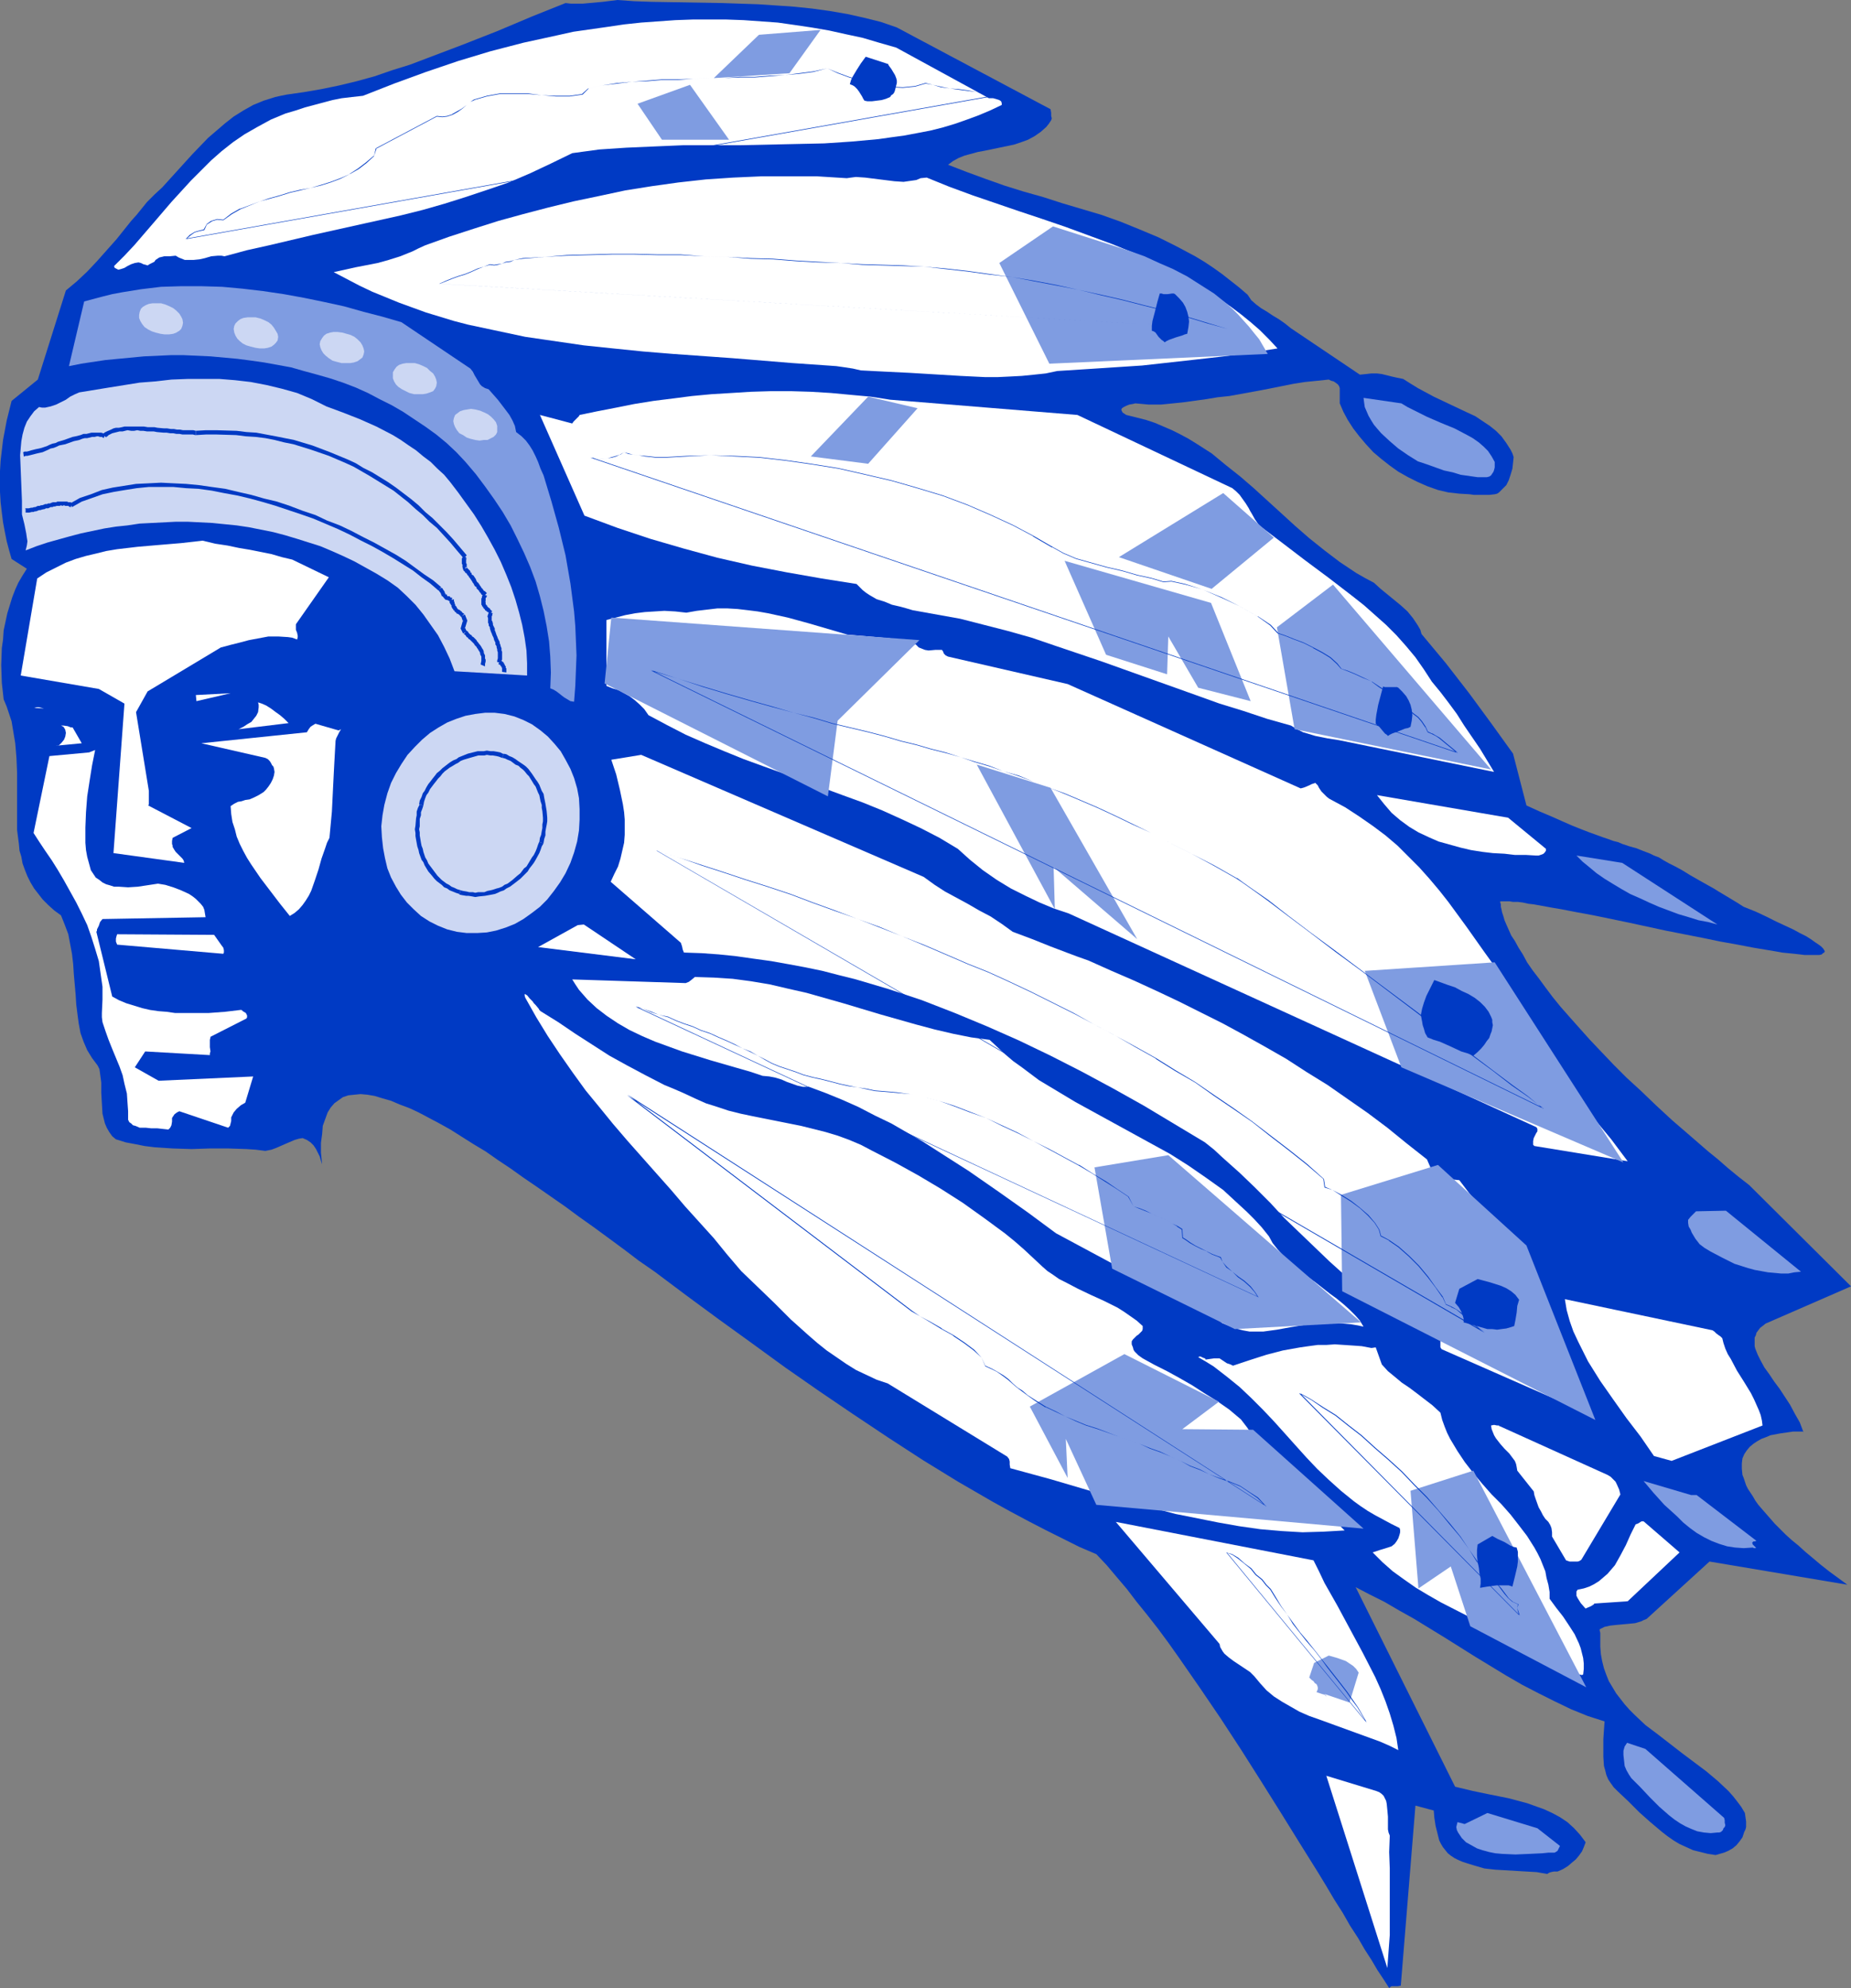 <?xml version="1.0" encoding="UTF-8" standalone="no"?>
<svg
   version="1.0"
   width="129.724mm"
   height="139.281mm"
   id="svg86"
   sodipodi:docname="Native American 09.wmf"
   xmlns:inkscape="http://www.inkscape.org/namespaces/inkscape"
   xmlns:sodipodi="http://sodipodi.sourceforge.net/DTD/sodipodi-0.dtd"
   xmlns="http://www.w3.org/2000/svg"
   xmlns:svg="http://www.w3.org/2000/svg">
  <rect width="100%" height="100%" fill="#808080" stroke="none"/>
  <sodipodi:namedview
     id="namedview86"
     pagecolor="#ffffff"
     bordercolor="#000000"
     borderopacity="0.25"
     inkscape:showpageshadow="2"
     inkscape:pageopacity="0.0"
     inkscape:pagecheckerboard="0"
     inkscape:deskcolor="#d1d1d1"
     inkscape:document-units="mm" />
  <defs
     id="defs1">
    <pattern
       id="WMFhbasepattern"
       patternUnits="userSpaceOnUse"
       width="6"
       height="6"
       x="0"
       y="0" />
  </defs>
  <path
     style="fill:#003ac4;fill-opacity:1;fill-rule:evenodd;stroke:none"
     d="m 85.325,308.288 -0.323,-0.969 -0.323,-1.131 -0.485,-0.969 -0.485,-0.969 -0.646,-0.969 -0.808,-0.808 -0.97,-0.646 -1.131,-0.485 -0.97,0.162 -1.131,0.323 -1.131,0.485 -1.131,0.485 -2.586,1.131 -1.293,0.485 -1.616,0.323 -2.586,-0.323 -2.424,-0.162 -4.848,-0.162 h -4.848 l -4.848,0.162 -5.01,-0.162 -2.424,-0.162 -2.424,-0.162 -2.586,-0.323 -2.424,-0.485 -2.586,-0.485 -2.586,-0.808 -0.97,-0.808 -0.808,-1.131 -0.646,-1.131 -0.485,-1.131 -0.323,-1.293 -0.323,-1.293 -0.162,-2.747 -0.162,-2.747 v -2.747 l -0.323,-2.424 -0.162,-1.131 -0.485,-0.969 -1.454,-1.939 -1.293,-2.1 -0.97,-2.262 -0.808,-2.262 -0.485,-2.585 -0.323,-2.424 -0.323,-2.585 -0.162,-2.585 -0.485,-5.494 -0.162,-2.585 -0.323,-2.747 -0.485,-2.585 -0.485,-2.585 -0.97,-2.585 -0.97,-2.424 -1.778,-1.293 -1.616,-1.454 -1.454,-1.454 -1.131,-1.454 -1.131,-1.454 -0.97,-1.616 -0.808,-1.616 -0.646,-1.616 -0.646,-1.777 -0.323,-1.777 -0.485,-1.616 -0.162,-1.777 -0.485,-3.716 v -3.716 -3.716 -3.878 -3.878 l -0.162,-3.878 -0.323,-3.878 -0.646,-3.878 -0.323,-1.939 -0.646,-1.939 -0.646,-1.939 -0.808,-1.939 -0.485,-4.363 -0.162,-4.686 0.162,-4.524 0.323,-2.262 0.162,-2.424 0.485,-2.262 0.485,-2.262 0.646,-2.1 0.646,-2.1 0.808,-2.1 0.808,-1.777 1.131,-1.939 1.131,-1.777 L 3.07,148.004 2.424,145.742 1.778,143.318 1.293,140.895 0.808,138.309 0.485,135.724 0.162,132.977 0,130.231 v -2.747 -2.747 l 0.162,-2.747 0.323,-2.747 0.323,-2.747 0.485,-2.585 0.485,-2.585 0.646,-2.585 0.646,-2.585 6.949,-5.655 7.434,-23.59 2.909,-2.424 2.747,-2.585 2.586,-2.747 2.586,-2.908 2.586,-2.908 2.586,-3.232 1.293,-1.616 1.454,-1.616 2.747,-3.393 1.939,-1.939 2.101,-1.939 7.918,-8.725 4.202,-4.363 2.262,-1.939 2.262,-1.939 2.262,-1.777 2.586,-1.616 2.586,-1.454 2.747,-1.131 3.07,-0.969 1.454,-0.323 1.616,-0.323 4.525,-0.646 4.686,-0.808 4.686,-0.969 4.686,-1.131 4.686,-1.293 4.686,-1.616 4.686,-1.454 4.686,-1.777 9.373,-3.555 9.05,-3.555 9.211,-3.878 8.888,-3.555 1.454,0.162 h 3.07 l 1.778,-0.162 3.555,-0.323 L 163.539,0 l 4.525,0.323 4.525,0.162 9.373,0.162 9.373,0.162 9.534,0.323 4.848,0.323 4.686,0.323 4.686,0.485 4.686,0.646 4.686,0.808 4.363,0.969 4.525,1.131 4.202,1.454 40.723,21.651 0.162,0.969 v 0.323 0.485 l 0.162,0.646 -0.162,0.485 -0.646,0.969 -0.646,0.808 -1.454,1.293 -1.616,1.131 -1.778,0.969 -1.778,0.646 -1.939,0.646 -3.878,0.808 -3.878,0.808 -1.778,0.323 -1.778,0.485 -1.778,0.485 -1.616,0.646 -1.454,0.808 -1.293,0.969 5.01,1.939 4.848,1.777 5.01,1.777 5.171,1.616 5.171,1.454 5.01,1.616 10.342,3.07 5.01,1.777 5.171,2.1 5.01,2.1 4.848,2.424 4.848,2.585 2.424,1.454 2.424,1.616 2.262,1.616 2.262,1.777 2.262,1.777 2.262,1.939 0.97,1.454 1.293,1.131 1.293,0.969 1.616,0.969 1.454,0.969 1.616,0.969 1.616,1.131 1.616,1.293 18.261,12.28 1.616,-0.162 1.454,-0.162 h 1.454 l 1.293,0.162 2.586,0.646 1.454,0.323 1.616,0.323 1.778,1.131 2.101,1.293 2.101,1.131 2.101,1.131 8.888,4.201 2.101,0.969 1.939,1.293 1.939,1.293 1.616,1.293 1.454,1.454 1.293,1.777 1.131,1.777 0.485,0.969 0.323,0.969 -0.162,1.616 -0.162,1.454 -0.485,1.616 -0.485,1.454 -0.646,1.293 -0.97,0.969 -0.97,0.969 -0.485,0.323 -0.646,0.162 -1.454,0.162 h -1.454 -1.616 -0.97 l -1.131,-0.162 -2.747,-0.162 -2.909,-0.323 -2.747,-0.646 -2.747,-0.969 -2.586,-1.131 -2.586,-1.293 -2.586,-1.454 -2.262,-1.616 -2.262,-1.777 -2.101,-1.777 -1.939,-2.1 -1.778,-2.1 -1.616,-2.1 -1.454,-2.262 -1.131,-2.1 -0.97,-2.262 v -1.454 -1.454 -1.131 l -0.162,-0.485 -0.323,-0.485 -0.646,-0.485 -0.485,-0.323 -0.646,-0.162 -0.646,-0.323 -3.07,0.323 -3.232,0.323 -3.07,0.485 -6.464,1.293 -3.394,0.646 -3.555,0.646 -3.555,0.646 -3.07,0.323 -2.909,0.485 -5.818,0.808 -3.07,0.323 -3.232,0.323 h -3.232 l -1.778,-0.162 -1.778,-0.162 -0.646,0.162 -0.97,0.162 -0.808,0.323 -0.646,0.323 -0.485,0.323 -0.162,0.323 v 0.162 l 0.162,0.323 0.162,0.323 0.485,0.323 0.485,0.323 2.586,0.646 2.586,0.646 2.424,0.808 2.262,0.969 2.262,0.969 2.262,1.131 2.101,1.131 2.101,1.293 4.04,2.585 3.717,3.07 3.878,3.07 3.555,3.07 7.272,6.625 3.717,3.393 3.717,3.232 4.04,3.232 4.04,3.07 4.363,2.908 2.262,1.293 2.424,1.293 1.778,1.616 1.778,1.454 3.555,2.908 1.778,1.616 1.454,1.777 0.646,0.969 0.646,0.969 0.646,1.131 0.323,1.131 3.232,3.878 3.232,3.878 6.141,7.917 5.818,7.917 5.818,8.079 3.555,13.734 3.555,1.616 3.07,1.293 2.909,1.293 2.586,1.131 2.424,0.969 2.101,0.808 1.778,0.646 1.778,0.646 1.454,0.485 1.293,0.485 1.293,0.323 1.131,0.485 1.939,0.646 1.778,0.485 1.616,0.646 2.101,0.808 0.97,0.485 1.293,0.485 1.293,0.808 1.454,0.808 1.616,0.808 1.778,0.969 2.101,1.293 2.262,1.293 2.586,1.454 1.454,0.808 1.293,0.808 1.616,0.969 1.616,0.969 1.616,0.969 1.778,1.131 3.232,1.293 2.747,1.293 2.586,1.293 2.424,1.131 2.101,0.969 1.778,0.969 1.616,0.808 1.293,0.808 1.131,0.808 0.97,0.646 0.646,0.485 0.485,0.485 0.323,0.485 0.162,0.323 -0.162,0.323 -0.323,0.162 -0.323,0.323 -0.646,0.162 h -0.808 -1.939 -1.131 l -1.293,-0.162 -1.454,-0.162 -1.616,-0.162 -1.616,-0.162 -1.778,-0.323 -1.939,-0.323 -1.939,-0.323 -1.939,-0.323 -4.202,-0.808 -4.525,-0.808 -4.686,-0.969 -9.858,-1.939 -9.696,-2.1 -4.686,-0.969 -4.686,-0.969 -4.363,-0.808 -4.202,-0.808 -1.939,-0.323 -1.778,-0.323 -1.778,-0.323 -1.778,-0.323 -1.454,-0.162 -1.454,-0.323 -1.293,-0.162 h -1.293 l -0.97,-0.162 h -1.778 -0.646 v 0.323 l 0.162,0.485 v 0.646 l 0.162,0.646 0.162,0.808 0.323,0.969 0.323,1.131 0.485,1.131 0.646,1.454 0.646,1.454 0.97,1.454 0.97,1.777 1.131,1.777 1.131,2.1 1.454,2.1 1.616,2.1 1.778,2.424 1.939,2.585 2.101,2.585 2.424,2.747 2.586,2.908 2.747,3.07 3.07,3.232 3.232,3.393 3.394,3.393 3.878,3.555 4.04,3.878 4.202,3.878 4.686,4.039 4.848,4.201 2.586,2.1 2.586,2.262 2.747,2.262 2.909,2.262 26.987,26.822 -22.624,9.856 -0.808,0.646 -0.646,0.485 -0.485,0.646 -0.485,0.646 -0.162,0.646 -0.323,0.646 v 0.808 0.646 0.808 l 0.162,0.646 0.646,1.616 0.808,1.616 0.97,1.777 1.293,1.777 1.293,1.939 1.454,1.939 2.747,4.201 1.293,2.424 1.293,2.262 0.97,2.585 -0.162,-0.162 h -0.323 -2.262 l -1.131,0.162 -2.262,0.323 -2.586,0.485 -1.131,0.485 -1.293,0.485 -1.131,0.646 -0.97,0.646 -0.97,0.808 -0.808,0.969 -0.646,0.969 -0.485,1.131 -0.162,1.293 v 1.454 l 0.162,1.616 0.323,0.808 0.323,0.969 0.323,0.969 0.485,0.969 0.646,0.969 0.646,0.969 0.646,1.131 0.808,1.131 0.97,1.131 1.131,1.293 1.131,1.293 1.131,1.293 1.454,1.454 1.454,1.454 1.616,1.454 1.778,1.454 1.778,1.616 1.939,1.616 2.101,1.777 2.262,1.777 2.424,1.777 2.424,1.777 -36.522,-6.14 -16.645,15.188 -0.808,0.323 -0.646,0.323 -1.616,0.485 -1.616,0.162 -1.778,0.162 -1.778,0.162 -1.454,0.162 -1.454,0.323 -1.293,0.646 v 0.323 l 0.162,0.646 v 1.616 2.1 l 0.162,1.939 0.323,1.777 0.485,1.939 0.646,1.777 0.646,1.616 0.97,1.616 0.97,1.616 1.131,1.454 1.131,1.454 1.293,1.454 1.293,1.293 2.909,2.747 3.232,2.424 6.464,5.009 3.232,2.424 3.232,2.424 3.07,2.585 2.747,2.585 1.293,1.454 1.131,1.454 0.97,1.293 0.97,1.616 0.162,1.131 0.162,1.131 v 1.454 l -0.162,0.646 -0.323,0.646 -0.485,1.454 -0.808,1.131 -0.808,0.969 -0.97,0.808 -1.131,0.646 -1.131,0.485 -1.131,0.323 -1.131,0.323 -2.101,-0.323 -1.939,-0.485 -1.939,-0.485 -1.778,-0.808 -1.778,-0.808 -1.616,-0.969 -1.616,-1.131 -1.454,-1.131 -3.07,-2.585 -2.909,-2.585 -2.909,-2.908 -2.909,-2.747 -0.97,-0.969 -0.808,-1.131 -0.646,-0.969 -0.485,-1.131 -0.323,-1.293 -0.323,-1.131 -0.162,-2.424 v -2.262 -2.424 l 0.162,-2.424 0.162,-2.262 -4.525,-1.454 -4.363,-1.777 -4.363,-2.1 -4.202,-2.1 -4.363,-2.262 -4.202,-2.424 -8.242,-5.009 -8.242,-5.17 -7.918,-4.847 -4.04,-2.262 -3.878,-2.262 -3.878,-1.939 -3.717,-1.939 26.341,52.835 4.686,1.131 4.686,0.969 4.848,0.969 4.848,1.293 2.262,0.808 2.262,0.808 2.101,0.969 2.101,1.131 1.939,1.293 1.778,1.616 1.616,1.777 1.454,1.939 -0.485,1.293 -0.485,1.131 -0.808,1.131 -0.808,0.969 -0.97,0.808 -1.131,0.969 -1.293,0.808 -1.454,0.646 h -0.97 l -0.808,0.162 -0.485,0.162 -0.485,0.323 -2.747,-0.485 -2.747,-0.162 -2.747,-0.162 -2.747,-0.162 -2.747,-0.162 -2.909,-0.323 -2.747,-0.808 -1.616,-0.485 -1.454,-0.485 -1.131,-0.485 -0.97,-0.485 -0.97,-0.646 -0.808,-0.646 -0.646,-0.808 -0.646,-0.808 -0.485,-0.808 -0.485,-0.969 -0.485,-1.939 -0.485,-1.939 -0.323,-2.1 -0.162,-1.939 -4.848,-1.293 -3.878,47.665 -0.808,0.162 h -0.808 -0.808 l -0.323,0.162 -0.323,0.323 -1.454,-2.262 -1.616,-2.424 -1.616,-2.747 -1.778,-2.747 -1.778,-3.07 -2.101,-3.232 -1.939,-3.393 -2.262,-3.555 -2.101,-3.555 -2.262,-3.716 -2.424,-3.878 -2.424,-3.878 -5.01,-8.079 -5.171,-8.24 -5.333,-8.402 -5.494,-8.402 -5.494,-8.079 -5.494,-7.917 -2.747,-3.878 -2.747,-3.716 -2.909,-3.716 -2.747,-3.393 -2.586,-3.393 -2.747,-3.232 -2.586,-3.07 -2.747,-2.908 -4.525,-1.939 -4.525,-2.262 -4.525,-2.262 -4.686,-2.424 -4.525,-2.424 -4.686,-2.585 -9.211,-5.332 -9.211,-5.655 -9.211,-5.978 -9.211,-6.14 -9.05,-6.14 -9.05,-6.301 -8.888,-6.463 -8.726,-6.301 -8.565,-6.301 -8.403,-6.301 -4.202,-2.908 -4.04,-3.07 -7.918,-5.817 -3.878,-2.747 -3.717,-2.747 -3.717,-2.585 -3.717,-2.585 -3.555,-2.424 -3.394,-2.424 -3.394,-2.262 -3.232,-2.262 -3.232,-1.939 -3.07,-1.939 -3.07,-1.939 -2.909,-1.616 -2.747,-1.454 -2.747,-1.454 -2.424,-1.131 -2.586,-0.969 -2.262,-0.969 -2.262,-0.646 -2.101,-0.646 -1.939,-0.323 -1.778,-0.162 -1.616,0.162 -1.616,0.162 -1.454,0.485 -1.131,0.808 -1.131,0.808 -0.97,1.131 -0.808,1.293 -0.646,1.777 -0.646,1.777 -0.162,2.1 -0.323,2.424 v 2.585 z"
     id="path1" />
  <path
     style="fill:#ffffff;fill-opacity:1;fill-rule:evenodd;stroke:none"
     d="m 237.39,12.603 -4.525,-1.293 -4.363,-1.293 -4.525,-0.969 -4.363,-0.969 -4.686,-0.808 -4.363,-0.646 -4.525,-0.646 -4.525,-0.323 -4.525,-0.323 -4.525,-0.162 h -4.525 -4.525 l -4.525,0.162 -4.525,0.323 -4.525,0.323 -4.525,0.485 -4.363,0.646 -4.525,0.646 -4.525,0.646 -4.363,0.969 -8.888,1.939 -8.726,2.262 -8.565,2.585 -8.565,2.908 -8.403,3.07 -8.242,3.232 -2.909,0.323 -2.747,0.323 -2.424,0.485 -2.424,0.646 -2.424,0.646 -2.424,0.646 -2.424,0.808 -2.747,0.808 -3.878,1.616 -3.555,1.939 -3.394,1.939 -3.07,2.1 -3.07,2.424 -2.747,2.424 -2.747,2.747 -2.586,2.585 -5.171,5.655 -4.848,5.655 -5.01,5.817 -2.586,2.747 -2.747,2.747 0.162,0.485 0.323,0.162 0.323,0.162 0.323,0.162 0.646,-0.162 0.97,-0.323 0.808,-0.485 0.97,-0.485 0.97,-0.323 0.97,-0.162 0.646,0.162 0.646,0.323 0.646,0.162 0.485,0.162 0.485,-0.323 0.646,-0.323 0.646,-0.323 0.323,-0.485 0.485,-0.323 0.485,-0.323 1.293,-0.323 h 1.454 l 1.616,-0.162 0.808,0.485 0.808,0.323 0.808,0.323 h 0.808 1.454 l 1.616,-0.162 1.454,-0.323 1.616,-0.485 1.778,-0.162 h 0.97 l 0.808,0.162 5.979,-1.616 5.818,-1.293 11.635,-2.747 11.635,-2.585 11.635,-2.585 5.818,-1.454 5.656,-1.616 5.656,-1.777 5.818,-1.939 5.656,-1.939 5.656,-2.424 5.494,-2.585 5.656,-2.747 7.11,-0.969 7.272,-0.485 7.434,-0.323 7.595,-0.323 h 15.029 l 14.867,-0.323 7.434,-0.162 7.272,-0.485 7.11,-0.646 3.394,-0.485 3.555,-0.485 3.394,-0.646 3.394,-0.646 3.232,-0.808 3.232,-0.969 3.232,-1.131 3.07,-1.131 3.07,-1.293 3.07,-1.454 v -0.485 l -0.162,-0.485 -0.485,-0.323 -0.485,-0.162 -1.131,-0.323 h -1.131 z"
     id="path2" />
  <path
     style="fill:#ffffff;fill-opacity:1;fill-rule:evenodd;stroke:none"
     d="m 243.854,47.18 -1.131,0.485 -1.131,0.162 -1.131,0.162 -1.131,0.162 -2.424,-0.162 -2.586,-0.323 -2.586,-0.323 -2.586,-0.323 -2.424,-0.162 -1.293,0.162 -1.131,0.162 -7.757,-0.485 h -7.434 -7.595 l -7.272,0.323 -7.272,0.485 -7.272,0.808 -6.949,0.969 -7.11,1.131 -6.787,1.454 -6.949,1.454 -6.626,1.616 -6.787,1.777 -6.464,1.777 -6.626,2.1 -6.464,2.1 -6.302,2.262 -1.778,0.808 -1.616,0.808 -1.616,0.646 -1.616,0.646 -3.07,0.969 -2.909,0.808 -5.818,1.131 -2.909,0.646 -2.909,0.646 3.394,1.777 3.394,1.777 3.394,1.616 3.555,1.454 3.555,1.454 3.555,1.293 3.555,1.293 7.434,2.262 3.717,0.969 7.595,1.616 7.595,1.616 7.757,1.131 7.757,1.131 7.757,0.808 7.918,0.808 7.918,0.646 15.837,1.131 15.837,1.293 4.686,0.323 4.686,0.323 2.262,0.162 2.262,0.323 2.101,0.323 2.101,0.485 6.302,0.323 6.626,0.323 13.413,0.808 6.626,0.323 h 3.232 l 3.394,-0.162 3.07,-0.162 3.232,-0.323 3.07,-0.323 3.07,-0.646 7.595,-0.485 7.434,-0.485 7.434,-0.485 7.272,-0.808 7.272,-0.808 7.11,-0.808 7.11,-0.969 7.11,-1.131 -2.262,-2.424 -2.424,-2.424 -2.424,-2.1 -2.586,-2.1 -2.586,-1.939 -2.747,-1.939 -2.586,-1.939 -2.747,-1.616 -2.747,-1.616 -2.909,-1.454 -5.818,-3.07 -5.979,-2.585 -5.979,-2.424 -6.141,-2.262 -6.141,-2.262 -6.141,-2.1 -6.302,-2.1 -12.282,-4.201 -6.141,-2.262 -5.979,-2.424 z"
     id="path3" />
  <path
     style="fill:#7f9ce1;fill-opacity:1;fill-rule:evenodd;stroke:none"
     d="m 371.195,106.802 -10.019,-1.454 0.162,1.293 0.162,1.131 0.485,1.131 0.485,1.131 0.646,1.131 0.808,1.293 0.808,0.969 1.131,1.293 2.262,2.1 2.262,1.939 2.586,1.777 2.586,1.616 2.424,0.808 2.262,0.808 2.262,0.808 2.262,0.485 2.101,0.646 2.262,0.323 2.262,0.323 h 2.424 l 0.646,-0.162 0.485,-0.323 0.323,-0.485 0.323,-0.485 0.162,-0.485 0.162,-0.646 v -0.646 -0.808 l -0.808,-1.454 -0.97,-1.454 -1.131,-1.131 -1.293,-1.131 -1.616,-1.131 -1.454,-0.808 -3.394,-1.777 -3.555,-1.454 -3.717,-1.616 -3.555,-1.777 -1.616,-0.808 z"
     id="path4" />
  <path
     style="fill:#ffffff;fill-opacity:1;fill-rule:evenodd;stroke:none"
     d="m 285.385,109.872 -49.611,-4.039 -5.171,-0.808 -5.333,-0.485 -5.171,-0.485 -5.333,-0.323 -5.333,-0.162 h -5.171 l -5.333,0.162 -5.171,0.323 -5.333,0.323 -5.171,0.485 -5.01,0.646 -5.171,0.646 -5.01,0.808 -4.848,0.969 -5.01,0.969 -4.686,0.969 -0.162,0.323 -0.162,0.162 -1.293,1.293 -0.323,0.485 -8.565,-2.262 11.797,26.66 8.726,3.232 8.726,2.908 8.888,2.585 8.888,2.424 9.211,2.1 9.211,1.777 9.211,1.616 9.211,1.454 0.808,0.808 0.808,0.808 0.808,0.646 0.97,0.646 1.939,1.131 2.101,0.646 1.939,0.808 2.101,0.485 1.778,0.485 1.616,0.485 6.302,1.131 6.302,1.131 6.302,1.616 6.302,1.616 6.302,1.777 6.141,2.1 12.443,4.201 24.886,8.887 6.302,2.262 6.302,1.939 6.302,2.1 6.302,1.777 1.616,0.969 1.616,0.808 1.616,0.485 1.616,0.485 3.232,0.646 3.07,0.485 41.046,8.402 -3.717,-6.14 -4.202,-6.14 -1.939,-3.07 -2.262,-3.07 -2.101,-2.747 -2.262,-2.747 -2.101,-3.232 -2.262,-3.232 -2.424,-2.908 -2.586,-2.908 -2.747,-2.747 -2.909,-2.585 -2.909,-2.585 -3.07,-2.424 -6.302,-4.847 -6.302,-4.686 -6.141,-4.686 -5.979,-4.524 -1.131,-1.616 -0.808,-1.454 -0.485,-0.808 -0.323,-0.646 -0.808,-1.293 -0.808,-1.131 -0.808,-1.131 -0.97,-0.969 -0.97,-0.808 z"
     id="path5" />
  <path
     style="fill:#7f9ce1;fill-opacity:1;fill-rule:evenodd;stroke:none"
     d="m 106.333,85.312 -5.01,-1.454 -5.01,-1.293 -5.171,-1.454 -5.171,-1.131 -5.494,-1.131 -5.333,-0.969 -5.494,-0.808 -5.494,-0.646 -5.333,-0.485 -5.494,-0.162 h -5.333 l -5.333,0.162 -5.333,0.646 -5.01,0.808 -2.586,0.485 -2.586,0.646 -2.424,0.646 -2.424,0.646 -4.04,17.127 3.232,-0.646 3.232,-0.485 3.232,-0.485 3.394,-0.323 3.394,-0.323 3.394,-0.323 3.555,-0.162 3.555,-0.162 h 3.394 l 7.11,0.323 7.11,0.646 3.717,0.485 3.394,0.485 3.555,0.646 3.555,0.646 3.394,0.969 3.555,0.969 3.394,0.969 3.394,1.131 3.394,1.293 3.232,1.454 3.07,1.616 3.232,1.616 3.07,1.777 2.909,1.939 2.909,1.939 2.909,2.1 2.747,2.262 2.586,2.424 2.424,2.585 2.747,3.232 2.424,3.232 2.424,3.393 2.262,3.393 2.101,3.555 1.778,3.555 1.778,3.716 1.616,3.716 1.454,3.878 1.131,3.878 0.97,3.878 0.808,4.039 0.646,4.039 0.323,4.039 0.162,4.201 -0.162,4.201 0.808,0.323 0.808,0.485 0.646,0.485 0.808,0.646 0.646,0.485 0.808,0.485 0.808,0.485 0.97,0.162 0.323,-4.201 0.162,-4.039 0.162,-4.039 -0.162,-3.878 -0.162,-3.878 -0.323,-3.878 -0.485,-3.716 -0.485,-3.716 -0.646,-3.716 -0.646,-3.716 -1.778,-7.271 -1.939,-6.948 -2.101,-6.948 -0.808,-1.777 -0.646,-1.777 -0.646,-1.454 -0.808,-1.616 -0.808,-1.293 -0.97,-1.293 -1.131,-1.131 -1.454,-1.131 -0.323,-1.616 -0.646,-1.454 -0.808,-1.454 -0.97,-1.293 -2.101,-2.747 -2.424,-2.747 -0.485,-0.162 -0.485,-0.162 -0.808,-0.485 -0.485,-0.485 -0.485,-0.808 -0.97,-1.616 -0.485,-0.969 -0.646,-0.808 z"
     id="path6" />
  <path
     style="fill:#ccd7f3;fill-opacity:1;fill-rule:evenodd;stroke:none"
     d="m 86.456,107.61 -3.878,-1.939 -3.878,-1.616 -4.04,-1.131 -4.04,-0.969 -4.202,-0.808 -4.202,-0.485 -4.04,-0.323 h -4.363 -4.202 l -4.202,0.162 -4.202,0.485 -4.202,0.323 -8.08,1.293 -7.918,1.293 -1.131,0.485 -1.293,0.646 -1.131,0.808 -1.293,0.646 -1.293,0.646 -1.454,0.485 -1.454,0.323 h -0.808 l -0.808,-0.162 -1.293,1.131 -0.97,1.293 -0.97,1.454 -0.646,1.616 -0.485,1.777 -0.323,1.777 -0.162,1.777 -0.162,1.939 0.162,4.039 0.162,4.039 0.162,4.039 v 3.555 l 0.323,1.293 0.323,1.293 0.485,2.424 0.162,1.131 0.162,0.969 -0.162,1.131 -0.323,1.293 2.909,-1.131 2.909,-0.969 2.909,-0.808 2.909,-0.808 3.07,-0.808 6.141,-1.293 3.07,-0.485 3.07,-0.323 3.232,-0.485 3.232,-0.162 6.302,-0.323 h 3.232 l 3.232,0.162 3.232,0.162 3.232,0.323 3.232,0.323 3.232,0.485 3.232,0.646 3.232,0.646 3.07,0.808 3.232,0.969 3.07,0.969 3.07,0.969 3.07,1.293 2.909,1.293 3.07,1.454 2.909,1.616 2.909,1.616 2.909,1.777 2.747,1.939 2.424,2.262 2.262,2.262 2.101,2.585 1.939,2.747 1.939,2.747 1.616,3.07 1.454,3.07 1.293,3.393 19.23,1.131 v -3.232 l -0.162,-3.393 -0.485,-3.393 -0.646,-3.393 -0.808,-3.232 -0.97,-3.393 -1.131,-3.393 -1.293,-3.232 -1.454,-3.393 -1.616,-3.232 -1.778,-3.232 -1.778,-3.07 -1.939,-3.07 -2.101,-2.908 -2.101,-2.908 -2.101,-2.747 -1.616,-1.939 -1.778,-1.616 -1.778,-1.777 -1.939,-1.454 -1.939,-1.616 -1.939,-1.293 -2.101,-1.454 -2.101,-1.293 -4.363,-2.262 -4.363,-1.939 -4.525,-1.777 z"
     id="path7" />
  <path
     style="fill:#ffffff;fill-opacity:1;fill-rule:evenodd;stroke:none"
     d="m 399.475,216.512 -34.744,-5.978 1.939,2.424 1.939,2.262 2.262,1.939 2.424,1.777 2.424,1.454 2.747,1.293 2.586,1.131 2.909,0.808 2.909,0.808 2.747,0.646 3.07,0.485 2.747,0.323 3.07,0.162 2.747,0.323 h 2.909 l 2.747,0.162 h 0.646 l 0.97,-0.323 0.323,-0.162 0.323,-0.323 0.323,-0.485 v -0.485 z"
     id="path8" />
  <path
     style="fill:#ffffff;fill-opacity:1;fill-rule:evenodd;stroke:none"
     d="m 282.8,181.127 -31.674,-7.271 -0.646,-0.323 -0.485,-0.485 -0.162,-0.485 -0.323,-0.485 h -1.778 l -1.778,0.162 -0.97,-0.162 -0.808,-0.323 -0.808,-0.323 -0.808,-0.808 -0.97,0.162 -0.646,0.323 -0.97,0.162 h -0.485 -0.646 l -0.323,-0.162 -0.323,-0.162 -0.808,-0.646 -1.616,-1.293 -11.312,-0.969 -10.504,-3.07 -5.333,-1.454 -5.171,-1.131 -2.747,-0.485 -2.586,-0.323 -2.747,-0.323 -2.747,-0.162 h -2.586 l -2.747,0.323 -2.747,0.323 -2.747,0.485 -2.909,-0.323 -2.909,-0.162 -2.586,0.162 -2.586,0.162 -2.586,0.323 -2.586,0.485 -5.01,1.293 v 17.45 l 1.616,0.646 1.616,0.485 1.454,0.808 1.454,0.808 1.293,0.969 1.293,1.131 1.293,1.293 1.131,1.616 4.848,2.585 5.01,2.585 5.171,2.262 5.01,2.1 5.171,2.1 5.333,1.939 10.342,3.716 10.504,3.878 5.333,1.939 5.171,2.1 5.01,2.262 5.171,2.424 5.01,2.585 4.848,2.908 3.232,2.908 3.394,2.747 3.717,2.585 3.717,2.262 3.878,1.939 3.717,1.777 3.878,1.616 3.878,1.293 123.785,56.552 0.162,0.162 0.162,0.323 v 0.646 l -0.323,0.485 -0.323,0.646 -0.323,0.646 -0.162,0.808 v 0.646 0.323 l 0.323,0.323 24.725,4.039 -4.363,-5.817 -9.211,-11.149 -4.525,-5.655 -2.262,-2.747 -2.101,-3.07 -2.101,-3.07 -1.939,-3.07 -1.778,-3.232 -1.778,-3.393 -1.616,-3.555 -1.293,-3.716 -5.01,-6.948 -4.686,-6.625 -4.848,-6.625 -2.424,-3.07 -2.586,-3.07 -2.747,-3.07 -2.747,-2.747 -2.909,-2.908 -3.232,-2.747 -3.232,-2.424 -3.717,-2.585 -3.717,-2.424 -4.202,-2.262 -0.646,-0.485 -0.646,-0.646 -0.808,-0.808 -0.323,-0.485 -0.323,-0.485 -0.323,-0.646 -0.646,-0.646 -0.485,0.162 -0.485,0.162 -0.323,0.162 -0.323,0.162 -1.131,0.485 -0.485,0.162 -0.646,0.162 z"
     id="path9" />
  <path
     style="fill:#7f9ce1;fill-opacity:1;fill-rule:evenodd;stroke:none"
     d="m 429.694,228.469 -12.12,-1.939 1.616,1.616 1.778,1.454 1.939,1.616 2.101,1.454 2.101,1.293 2.424,1.454 2.262,1.293 2.586,1.131 2.424,1.131 2.586,1.131 5.171,1.939 2.747,0.808 2.586,0.808 2.586,0.485 2.424,0.646 z"
     id="path10" />
  <path
     style="fill:#ffffff;fill-opacity:1;fill-rule:evenodd;stroke:none"
     d="m 77.406,148.166 -2.747,-0.646 -2.747,-0.808 -5.656,-1.131 -2.909,-0.485 -3.07,-0.646 -3.232,-0.485 -3.394,-0.808 -5.656,0.646 -5.818,0.485 -5.656,0.485 -5.494,0.646 -2.909,0.485 -2.586,0.646 -2.747,0.646 -2.747,0.808 -2.586,0.969 -2.586,1.293 -2.586,1.293 -2.424,1.616 -4.363,25.691 20.685,3.555 6.787,3.878 -2.909,39.586 18.746,2.585 -0.162,-0.646 -0.323,-0.485 -0.808,-0.808 -0.97,-0.969 -0.323,-0.485 -0.485,-0.808 v -0.323 l -0.162,-0.485 v -0.808 l 0.162,-0.808 5.01,-2.585 -11.474,-5.978 0.162,-0.323 v -1.454 -1.131 -0.969 l -3.394,-20.843 3.07,-5.494 19.392,-11.633 2.424,-0.646 2.586,-0.646 2.424,-0.646 2.586,-0.485 2.586,-0.485 h 2.586 l 2.586,0.162 1.131,0.162 1.293,0.485 0.162,-0.646 v -0.323 l -0.162,-0.808 -0.323,-0.808 v -0.646 -0.808 l 8.726,-12.441 z"
     id="path11" />
  <path
     style="fill:#ffffff;fill-opacity:1;fill-rule:evenodd;stroke:none"
     d="m 169.841,199.87 -7.918,1.293 1.293,3.878 0.97,4.039 0.808,3.878 0.323,2.1 0.162,1.939 v 2.1 1.939 l -0.162,2.1 -0.485,2.1 -0.485,2.1 -0.646,2.1 -0.97,1.939 -0.97,2.1 18.584,16.158 0.162,0.485 0.162,0.485 0.162,0.808 0.323,0.808 4.686,0.162 4.525,0.323 4.686,0.485 4.525,0.646 4.686,0.646 4.525,0.808 4.363,0.808 4.686,0.969 4.363,1.131 4.525,1.131 4.363,1.293 4.363,1.293 8.726,2.908 8.726,3.393 8.565,3.555 8.403,3.716 8.403,4.039 8.242,4.201 8.403,4.524 8.08,4.524 8.08,4.847 8.08,4.847 2.424,1.939 2.262,2.1 4.525,4.039 4.04,3.878 4.04,4.039 3.717,4.039 3.878,3.716 4.04,3.878 4.04,3.878 3.232,2.908 3.555,2.908 3.555,2.747 3.878,2.424 3.717,2.424 3.878,2.1 3.878,1.939 3.878,1.777 v 0.485 0.646 l -0.162,0.969 v 0.969 0.485 l 0.323,0.485 40.077,17.612 -16.645,-36.516 -0.808,-1.939 -0.808,-1.777 -0.808,-1.616 -1.131,-1.777 -2.262,-3.232 -2.424,-3.07 -5.333,-5.978 -2.586,-3.07 -2.586,-3.393 -6.464,-0.646 -2.101,-4.847 -5.333,-4.201 -5.171,-4.201 -5.171,-3.878 -5.333,-3.716 -5.333,-3.716 -5.494,-3.393 -5.494,-3.555 -5.656,-3.232 -5.494,-3.07 -5.656,-3.07 -5.818,-2.908 -5.818,-2.908 -5.818,-2.747 -5.979,-2.747 -5.979,-2.585 -6.141,-2.747 -2.747,-0.969 -2.586,-0.969 -4.686,-1.777 -4.848,-1.939 -2.586,-0.969 -2.586,-0.969 -2.909,-2.1 -2.909,-1.939 -3.07,-1.616 -3.07,-1.777 -5.979,-3.232 -2.747,-1.777 -2.909,-2.1 z"
     id="path12" />
  <path
     style="fill:#ffffff;fill-opacity:1;fill-rule:evenodd;stroke:none"
     d="m 89.688,193.407 -6.141,-1.777 -0.808,0.485 -0.485,0.323 -0.485,0.646 -0.485,0.808 -27.957,2.908 16.968,3.878 0.646,0.323 0.485,0.485 0.323,0.485 0.323,0.646 0.323,0.323 0.162,0.485 0.162,0.969 -0.162,0.969 -0.323,0.969 -0.485,0.969 -0.646,0.969 -0.646,0.808 -0.646,0.646 -1.293,0.808 -1.293,0.646 -1.131,0.485 -1.131,0.162 -0.97,0.323 -0.97,0.162 -0.97,0.485 -0.97,0.646 0.162,2.1 0.323,2.1 0.646,1.939 0.485,1.939 0.808,1.939 0.97,1.939 0.97,1.777 1.131,1.777 2.424,3.555 2.586,3.393 2.586,3.393 2.586,3.232 1.293,-0.808 1.131,-0.969 0.97,-1.131 0.808,-1.131 0.808,-1.293 0.646,-1.293 0.97,-2.747 0.97,-2.908 0.808,-2.908 0.97,-2.747 0.485,-1.454 0.646,-1.293 0.646,-6.948 0.323,-6.625 0.162,-3.232 0.162,-3.07 0.162,-2.908 0.162,-2.908 0.162,-0.646 0.323,-0.646 0.485,-0.969 0.485,-0.808 z"
     id="path13" />
  <path
     style="fill:#ffffff;fill-opacity:1;fill-rule:evenodd;stroke:none"
     d="m 68.357,185.974 0.162,0.646 v 0.646 l -0.162,1.293 -0.485,0.969 -0.646,0.808 -0.646,0.808 -1.131,0.646 -0.97,0.646 -1.293,0.646 13.251,-1.616 -0.162,-0.162 -0.323,-0.323 -0.323,-0.323 -0.323,-0.323 -1.131,-0.969 -1.131,-0.808 -1.293,-0.969 -1.293,-0.808 -1.131,-0.485 -0.485,-0.162 z"
     id="path14" />
  <path
     style="fill:#7f9ce1;fill-opacity:1;fill-rule:evenodd;stroke:none"
     d="m 457.166,320.568 -7.918,0.162 -0.485,0.485 -0.485,0.485 -0.485,0.485 -0.646,0.808 v 0.808 l 0.162,0.969 0.485,0.808 0.323,0.808 0.97,1.616 1.131,1.454 1.293,0.969 1.616,0.969 3.07,1.616 3.232,1.616 3.555,1.131 1.778,0.485 1.778,0.323 1.778,0.323 1.778,0.162 1.778,0.162 h 1.778 l 1.616,-0.323 1.778,-0.162 z"
     id="path15" />
  <path
     style="fill:#ffffff;fill-opacity:1;fill-rule:evenodd;stroke:none"
     d="m 11.635,187.59 -0.646,-0.162 -0.646,-0.162 H 9.696 l -0.646,0.162 z"
     id="path16" />
  <path
     style="fill:#ffffff;fill-opacity:1;fill-rule:evenodd;stroke:none"
     d="m 19.23,192.599 h -0.162 -0.323 l -0.808,-0.323 -1.131,-0.162 h -0.323 -0.323 l 0.323,0.162 0.323,0.162 0.323,0.485 0.162,0.323 0.162,0.808 -0.162,0.969 -0.323,0.808 -0.646,0.808 -0.646,0.646 -0.485,0.162 h -0.323 l 6.787,-0.646 z"
     id="path17" />
  <path
     style="fill:#ffffff;fill-opacity:1;fill-rule:evenodd;stroke:none"
     d="m 23.594,199.224 -10.504,0.969 -4.202,20.359 1.454,2.262 1.616,2.424 1.778,2.585 1.616,2.585 1.616,2.747 1.616,2.908 1.616,2.908 1.454,2.908 1.454,3.07 1.131,3.232 0.97,3.07 0.97,3.232 0.485,3.393 0.485,3.393 v 3.393 l -0.162,3.555 v 1.131 l 0.162,1.293 0.808,2.424 0.808,2.262 0.97,2.424 1.939,4.686 0.808,2.262 0.485,2.262 0.323,1.293 0.323,1.293 0.162,2.424 0.162,2.262 v 2.262 l 0.323,0.646 0.485,0.323 0.485,0.485 0.646,0.162 1.131,0.485 h 1.616 l 1.454,0.162 h 1.616 l 1.454,0.162 1.454,0.162 0.485,-0.485 0.323,-0.646 0.162,-0.969 v -0.969 l 0.323,-0.485 0.323,-0.485 0.646,-0.485 0.646,-0.323 12.928,4.363 0.485,-0.485 0.162,-0.646 0.162,-0.646 v -0.969 l 0.323,-0.646 0.323,-0.646 0.808,-0.969 1.131,-0.969 1.131,-0.646 2.101,-6.948 -25.048,1.131 -6.302,-3.555 2.747,-4.201 17.13,0.969 v -0.485 l 0.162,-0.485 -0.162,-1.131 v -1.293 -0.646 l 0.162,-0.646 v -0.162 l 9.534,-4.847 0.162,-0.323 v -0.485 l -0.162,-0.323 -0.162,-0.323 -0.808,-0.485 -0.323,-0.323 h -0.323 l -4.04,0.485 -4.363,0.323 h -4.363 -4.525 l -2.262,-0.323 -2.101,-0.162 -2.262,-0.323 -2.101,-0.485 -2.101,-0.646 -2.101,-0.646 -1.939,-0.808 -1.778,-0.969 -4.202,-17.127 0.162,-0.323 v -0.323 l 0.485,-0.969 0.323,-0.969 0.646,-0.808 27.31,-0.485 -0.162,-0.969 -0.162,-0.969 -0.323,-0.808 -0.646,-0.808 -0.646,-0.646 -0.646,-0.646 -0.808,-0.646 -0.97,-0.646 -2.101,-0.969 -2.101,-0.808 -2.101,-0.646 -1.939,-0.323 -5.333,0.808 -2.586,0.162 -2.424,-0.162 h -1.293 l -0.97,-0.323 -1.131,-0.323 -0.97,-0.485 -0.808,-0.646 -0.97,-0.646 -0.646,-0.969 -0.646,-0.969 -0.485,-1.777 -0.485,-1.777 -0.323,-1.777 -0.162,-1.939 v -1.939 -2.1 l 0.162,-4.039 0.323,-4.201 0.646,-4.201 0.646,-4.039 0.808,-4.039 z"
     id="path18" />
  <path
     style="fill:#ffffff;fill-opacity:1;fill-rule:evenodd;stroke:none"
     d="m 262.115,275.326 -4.848,-0.646 -4.848,-0.969 -4.848,-1.131 -4.848,-1.293 -9.696,-2.747 -9.696,-2.908 -9.696,-2.747 -5.01,-1.131 -4.848,-1.131 -4.848,-0.808 -4.848,-0.646 -5.01,-0.323 -5.01,-0.162 -0.97,0.808 -0.646,0.485 -0.808,0.323 -30.058,-0.969 0.808,1.293 0.97,1.454 1.131,1.293 1.131,1.293 2.424,2.262 2.747,2.1 2.909,1.939 3.07,1.777 3.394,1.616 3.394,1.454 3.555,1.293 3.555,1.293 7.272,2.262 7.272,2.1 3.394,0.969 3.394,1.131 1.778,0.162 1.616,0.323 1.616,0.485 1.454,0.646 2.747,0.969 1.454,0.323 h 1.616 l 4.363,1.616 4.363,1.777 4.363,1.939 4.363,2.262 4.363,2.1 4.202,2.424 4.202,2.424 4.04,2.585 8.08,5.17 7.918,5.494 7.757,5.494 7.434,5.494 32.805,17.612 h 0.646 l 0.808,0.162 1.454,0.162 1.616,0.646 1.454,0.808 1.454,0.969 1.454,1.131 1.131,1.131 1.131,1.131 1.939,0.808 1.778,0.646 1.778,0.485 1.778,0.323 h 1.939 1.778 l 3.555,-0.485 3.555,-0.646 3.878,-0.646 1.778,-0.323 2.101,-0.162 h 2.101 2.101 l 2.101,0.162 1.939,0.162 1.939,0.323 1.454,0.323 -0.97,-1.616 -1.293,-1.454 -1.454,-1.454 -1.616,-1.454 -1.778,-1.454 -1.778,-1.293 -3.717,-2.908 -3.717,-2.747 -1.778,-1.454 -1.616,-1.454 -1.616,-1.616 -1.454,-1.616 -1.293,-1.616 -0.97,-1.777 -1.939,-2.424 -1.939,-2.1 -1.939,-1.939 -2.101,-1.939 -2.101,-1.939 -2.101,-1.939 -4.525,-3.232 -4.686,-3.232 -4.848,-3.07 -5.01,-2.747 -5.01,-2.747 -5.01,-2.747 -5.01,-2.747 -5.01,-2.747 -4.848,-2.908 -4.848,-2.908 -4.525,-3.393 -2.262,-1.616 -2.101,-1.777 -2.101,-1.939 z"
     id="path19" />
  <path
     style="fill:#ffffff;fill-opacity:1;fill-rule:evenodd;stroke:none"
     d="m 153.035,244.95 -10.504,5.817 25.856,3.232 -13.736,-9.21 z"
     id="path20" />
  <path
     style="fill:#ffffff;fill-opacity:1;fill-rule:evenodd;stroke:none"
     d="m 453.611,352.237 -39.107,-8.24 0.485,2.908 0.808,2.908 0.97,2.747 1.293,2.747 1.293,2.585 1.293,2.585 1.616,2.585 1.616,2.585 3.394,4.847 3.555,5.009 3.717,4.847 3.555,5.17 4.686,1.293 24.078,-9.371 -0.162,-1.293 -0.323,-1.454 -0.485,-1.293 -0.646,-1.454 -0.646,-1.454 -0.808,-1.616 -1.778,-2.908 -1.939,-3.07 -1.616,-3.07 -0.808,-1.293 -0.646,-1.454 -0.485,-1.454 -0.323,-1.293 -0.485,-0.485 -0.485,-0.323 -0.646,-0.485 -0.485,-0.485 z"
     id="path21" />
  <path
     style="fill:#ffffff;fill-opacity:1;fill-rule:evenodd;stroke:none"
     d="m 139.137,264.177 2.909,5.17 3.07,5.009 3.232,4.847 3.394,4.847 3.394,4.686 3.717,4.524 3.555,4.363 3.878,4.524 7.595,8.564 3.878,4.363 3.717,4.363 7.595,8.402 3.555,4.363 3.717,4.363 4.202,4.039 4.525,4.363 4.363,4.363 4.686,4.201 2.424,2.1 2.424,1.939 2.586,1.777 2.586,1.777 2.586,1.616 2.747,1.293 2.747,1.293 2.909,0.969 31.674,19.389 0.485,0.646 0.162,0.646 v 0.808 l 0.162,0.969 10.666,2.908 10.989,3.232 10.989,3.07 5.656,1.454 5.494,1.454 5.656,1.131 5.656,1.131 5.494,0.969 5.656,0.808 5.656,0.485 5.494,0.323 5.494,-0.162 5.656,-0.323 -1.293,-1.293 -1.454,-1.454 -1.616,-1.454 -1.616,-1.777 -1.778,-1.616 -1.939,-1.777 -1.778,-1.777 -1.939,-1.939 -3.717,-3.878 -3.717,-4.039 -3.555,-4.201 -1.454,-2.1 -1.616,-2.1 -3.07,-2.585 -3.232,-2.262 -3.394,-2.1 -3.232,-2.1 -3.394,-1.939 -3.232,-1.777 -3.232,-1.616 -3.232,-1.777 -1.131,-0.808 -0.97,-0.969 -0.323,-0.485 -0.162,-0.646 -0.323,-0.808 v -0.808 l 0.323,-0.485 0.485,-0.485 0.485,-0.485 0.485,-0.323 0.485,-0.485 0.485,-0.485 0.162,-0.485 v -0.485 -0.323 l -1.616,-1.454 -1.616,-1.131 -1.616,-1.131 -1.778,-1.131 -3.555,-1.777 -3.555,-1.616 -3.394,-1.616 -3.394,-1.777 -1.616,-0.808 -1.616,-1.131 -1.454,-0.969 -1.293,-1.131 -2.424,-2.262 -2.424,-2.262 -2.586,-2.262 -2.586,-2.1 -5.494,-4.039 -5.656,-4.039 -5.818,-3.716 -5.979,-3.555 -6.141,-3.393 -5.979,-3.07 -3.07,-1.616 -3.07,-1.293 -3.07,-1.131 -3.232,-0.969 -3.232,-0.808 -3.232,-0.808 -6.464,-1.293 -6.464,-1.293 -3.07,-0.646 -3.232,-0.808 -2.909,-0.969 -3.07,-0.969 -2.909,-1.293 -2.747,-1.293 -2.586,-1.131 -2.747,-1.131 -5.01,-2.585 -4.848,-2.585 -4.686,-2.585 -9.05,-5.817 -4.525,-3.07 -4.686,-2.908 -0.323,-0.323 -0.162,-0.323 -0.808,-0.969 -0.485,-0.485 -0.323,-0.485 -0.808,-0.808 -0.646,-0.808 -0.323,-0.162 -0.162,-0.162 h -0.162 v 0.485 z"
     id="path22" />
  <path
     style="fill:#ffffff;fill-opacity:1;fill-rule:evenodd;stroke:none"
     d="m 56.722,247.535 -25.694,-0.162 -0.162,0.485 -0.162,0.646 v 0.808 l 0.323,0.808 28.118,2.424 0.162,-0.323 v -0.646 l -0.162,-0.646 -0.485,-0.646 z"
     id="path23" />
  <path
     style="fill:#ffffff;fill-opacity:1;fill-rule:evenodd;stroke:none"
     d="m 363.276,356.922 -2.586,-0.485 -2.262,-0.162 -2.424,-0.162 -2.424,-0.162 -2.262,0.162 h -2.262 l -2.424,0.323 -2.262,0.323 -4.525,0.808 -4.363,1.131 -4.525,1.454 -4.363,1.454 -0.646,-0.323 -0.485,-0.162 -0.485,-0.162 -0.97,-0.646 -0.97,-0.646 h -0.162 -1.293 l -2.262,0.323 v -0.162 l -0.162,-0.162 -0.485,-0.162 -0.646,-0.323 h -0.323 l -0.323,0.162 1.939,1.131 2.101,1.293 3.555,2.747 3.394,2.747 3.07,2.908 3.07,3.07 2.909,3.07 2.909,3.232 2.747,3.07 2.909,3.232 2.909,3.07 3.07,2.908 3.232,2.908 3.394,2.747 1.778,1.293 1.939,1.293 1.939,1.131 2.101,1.131 2.101,1.131 2.262,1.131 0.162,0.485 v 0.646 l -0.162,0.646 -0.323,0.969 -0.485,0.808 -0.485,0.646 -0.808,0.646 -0.97,0.323 -2.101,0.646 -1.939,0.646 2.586,2.585 2.747,2.424 2.909,2.1 3.232,2.262 3.232,1.939 3.394,1.939 6.949,3.555 14.221,6.948 3.555,1.939 3.232,1.939 3.232,1.939 3.232,2.1 0.646,0.162 0.485,0.323 0.646,0.162 h 0.485 l 0.646,0.162 0.323,-0.162 0.162,-1.454 v -1.454 l -0.162,-1.454 -0.323,-1.293 -0.323,-1.293 -0.485,-1.293 -1.131,-2.424 -1.454,-2.262 -1.616,-2.424 -1.778,-2.262 -1.778,-2.424 v -1.777 l -0.323,-1.939 -0.485,-1.777 -0.323,-1.777 -0.646,-1.616 -0.646,-1.616 -0.808,-1.616 -0.808,-1.454 -1.939,-3.07 -2.101,-2.747 -2.262,-2.908 -2.424,-2.747 -2.586,-2.585 -2.424,-2.747 -2.424,-2.908 -2.262,-2.908 -1.939,-2.908 -1.939,-3.232 -0.808,-1.616 -0.646,-1.616 -0.646,-1.777 -0.485,-1.939 -2.101,-1.939 -2.101,-1.616 -2.101,-1.616 -1.939,-1.454 -1.939,-1.293 -1.939,-1.616 -1.778,-1.454 -1.616,-1.777 -1.616,-4.524 z"
     id="path24" />
  <path
     style="fill:#ffffff;fill-opacity:1;fill-rule:evenodd;stroke:none"
     d="m 397.212,377.604 h -0.162 v -0.162 h -0.485 l -0.808,-0.162 -0.808,0.162 0.162,0.969 0.323,0.808 0.323,0.808 0.485,0.808 1.131,1.454 1.131,1.293 1.293,1.293 0.97,1.293 0.485,0.646 0.323,0.808 0.162,0.808 0.162,0.969 4.363,5.494 0.162,0.969 0.323,0.969 0.808,2.262 0.646,1.131 0.485,0.969 0.646,0.969 0.808,0.808 0.485,0.808 0.323,0.808 0.162,1.131 v 1.131 l 3.717,6.301 0.97,0.323 h 1.131 0.97 l 0.485,-0.162 0.485,-0.323 10.342,-17.289 -0.323,-1.293 -0.646,-1.454 -0.323,-0.646 -0.646,-0.646 -0.646,-0.646 -0.808,-0.485 z"
     id="path25" />
  <path
     style="fill:#7f9ce1;fill-opacity:1;fill-rule:evenodd;stroke:none"
     d="m 447.955,395.862 -12.605,-3.716 2.586,3.07 2.909,3.232 3.394,3.07 1.616,1.616 1.778,1.454 1.778,1.293 1.939,1.131 1.939,0.969 2.101,0.808 2.101,0.646 2.101,0.323 2.262,0.162 2.424,-0.162 0.323,0.162 h 0.323 0.162 v -0.162 l -0.162,-0.162 -0.323,-0.323 -0.323,-0.323 -0.162,-0.485 0.162,-0.162 0.162,-0.162 h 0.323 l 0.485,-0.162 -15.837,-12.118 z"
     id="path26" />
  <path
     style="fill:#ffffff;fill-opacity:1;fill-rule:evenodd;stroke:none"
     d="m 435.35,402.81 h -0.485 l -0.323,0.162 -0.485,0.323 -0.323,0.162 -0.485,0.162 -1.293,2.585 -1.293,2.908 -1.454,2.747 -1.454,2.585 -0.97,1.131 -0.97,1.131 -1.131,0.969 -1.131,0.969 -1.293,0.808 -1.293,0.646 -1.454,0.485 -1.616,0.323 -0.323,0.485 v 0.485 0.646 l 0.323,0.646 0.808,1.293 1.131,1.293 v 0 l 0.162,0.162 0.323,-0.162 1.131,-0.485 0.485,-0.323 0.323,-0.162 v -0.162 0 h -0.485 l 9.373,-0.646 13.736,-12.926 z"
     id="path27" />
  <path
     style="fill:#ffffff;fill-opacity:1;fill-rule:evenodd;stroke:none"
     d="m 347.116,412.989 -51.55,-10.018 27.472,32.315 0.162,0.808 0.646,1.131 0.485,0.646 1.131,0.969 1.293,0.969 1.454,0.969 1.454,0.969 1.454,0.969 1.131,1.131 1.616,1.939 1.616,1.777 1.939,1.616 2.262,1.454 2.262,1.293 2.262,1.293 2.586,1.131 2.747,0.969 5.333,1.939 5.333,1.939 5.333,1.939 2.586,1.131 2.262,1.131 -0.485,-3.232 -0.808,-3.232 -0.97,-3.232 -1.131,-3.232 -1.293,-3.232 -1.454,-3.232 -3.232,-6.301 -3.394,-6.301 -3.394,-6.301 -3.394,-5.978 -1.454,-3.07 -1.454,-2.908 z"
     id="path28" />
  <path
     style="fill:#7f9ce1;fill-opacity:1;fill-rule:evenodd;stroke:none"
     d="m 435.835,463.078 -4.848,-1.616 -0.646,0.969 -0.323,1.131 v 1.131 l 0.162,1.454 0.162,1.454 0.485,1.131 0.646,1.131 0.646,0.969 2.424,2.424 2.424,2.585 2.586,2.585 2.586,2.262 1.454,1.131 1.454,0.969 1.454,0.808 1.454,0.646 1.616,0.646 1.778,0.323 1.778,0.162 1.778,-0.162 h 0.485 l 0.485,-0.162 0.485,-0.485 0.162,-0.485 0.323,-0.323 0.162,-0.485 -0.162,-0.646 v -0.646 l -0.162,-0.646 z"
     id="path29" />
  <path
     style="fill:#7f9ce1;fill-opacity:1;fill-rule:evenodd;stroke:none"
     d="m 407.232,484.083 -13.251,-4.039 -5.979,2.908 h -0.162 v 0 l -0.485,-0.162 -1.293,-0.323 -0.162,0.646 -0.162,0.646 0.162,0.808 0.323,0.646 0.97,1.454 1.131,1.131 1.454,0.808 1.454,0.808 1.454,0.485 1.778,0.485 1.616,0.323 1.778,0.162 3.555,0.162 3.717,-0.162 3.394,-0.162 1.616,-0.162 h 1.616 l 0.323,-0.162 0.485,-0.323 0.323,-0.646 0.323,-0.646 z"
     id="path30" />
  <path
     style="fill:#ffffff;fill-opacity:1;fill-rule:evenodd;stroke:none"
     d="m 364.569,474.227 -13.251,-4.039 16.16,50.897 0.323,-4.363 0.323,-4.363 v -8.887 -8.725 l -0.162,-4.363 0.162,-4.363 -0.323,-0.808 -0.162,-0.808 v -1.616 -1.777 l -0.162,-1.777 -0.162,-1.616 -0.162,-0.808 -0.323,-0.646 -0.323,-0.646 -0.485,-0.485 -0.646,-0.485 z"
     id="path31" />
  <path
     style="fill:#ccd7f3;fill-opacity:1;fill-rule:evenodd;stroke:none"
     d="m 136.229,189.691 -2.586,-0.646 -2.586,-0.323 h -2.586 l -2.586,0.323 -2.586,0.485 -2.424,0.808 -2.424,0.969 -2.262,1.293 -2.262,1.454 -2.101,1.777 -1.939,1.939 -1.939,2.1 -1.616,2.424 -1.454,2.424 -1.293,2.585 -0.97,2.747 -0.808,3.07 -0.485,2.747 -0.323,2.908 0.162,2.908 0.323,2.908 0.485,2.585 0.646,2.747 0.97,2.424 1.293,2.424 1.293,2.1 1.616,2.1 1.778,1.777 1.939,1.777 2.262,1.454 2.262,1.131 2.424,0.969 2.586,0.646 2.586,0.323 h 2.747 l 2.586,-0.162 2.424,-0.485 2.586,-0.808 2.424,-0.969 2.262,-1.293 2.262,-1.616 2.101,-1.616 1.939,-1.939 1.778,-2.262 1.616,-2.262 1.454,-2.424 1.293,-2.747 0.97,-2.747 0.808,-2.908 0.485,-2.908 0.162,-2.908 v -2.747 l -0.162,-2.908 -0.485,-2.585 -0.808,-2.747 -0.97,-2.424 -1.293,-2.424 -1.293,-2.262 -1.616,-1.939 -1.778,-1.939 -1.939,-1.616 -2.262,-1.616 -2.262,-1.131 z"
     id="path32" />
  <path
     style="fill:#003ac4;fill-opacity:1;fill-rule:evenodd;stroke:none"
     d="m 133.481,199.547 v 0.162 l -0.97,-0.485 -0.808,-0.162 -0.97,-0.162 h -0.808 l -0.97,-0.162 -0.808,0.162 h -1.616 l -2.586,0.646 -1.616,0.646 -0.808,0.323 -0.646,0.485 -0.808,0.323 -0.808,0.485 -0.646,0.485 -1.454,1.131 -0.646,0.646 -0.808,0.646 -0.485,0.646 -0.646,0.808 -0.485,0.646 -0.646,0.808 -0.485,0.808 -0.485,0.969 -0.485,0.646 -0.323,0.969 -0.485,0.969 -0.162,0.969 v 0 l 1.131,0.323 v 0 l 0.162,-0.969 0.323,-0.969 0.323,-0.808 0.485,-0.646 0.485,-0.969 0.485,-0.646 0.485,-0.646 0.646,-0.808 0.485,-0.646 0.646,-0.646 0.485,-0.646 0.646,-0.646 1.293,-0.969 0.808,-0.485 0.808,-0.485 0.646,-0.323 0.646,-0.485 0.808,-0.323 1.616,-0.485 2.262,-0.646 h 1.616 l 0.646,-0.162 0.97,0.162 h 0.646 l 0.97,0.162 0.646,0.162 0.808,0.323 v 0 z"
     id="path33" />
  <path
     style="fill:#003ac4;fill-opacity:1;fill-rule:evenodd;stroke:none"
     d="m 111.019,212.958 h 0.162 l -0.485,0.969 -0.323,0.969 v 0.969 l -0.162,0.808 -0.162,1.939 -0.162,0.969 0.162,0.969 v 0.808 l 0.162,0.969 0.323,1.777 0.323,0.969 0.162,0.808 0.646,1.777 0.485,0.646 0.323,0.808 0.485,0.808 0.485,0.808 0.97,1.131 0.646,0.808 0.646,0.646 0.646,0.485 0.646,0.485 0.646,0.646 0.808,0.323 0.646,0.485 0.808,0.323 0.808,0.323 0.97,0.323 v 0.162 l 0.323,-1.131 v 0 l -0.97,-0.323 -0.646,-0.323 -0.808,-0.323 -0.646,-0.485 -0.646,-0.323 -0.646,-0.485 -0.646,-0.485 -0.646,-0.646 -0.485,-0.485 -0.485,-0.646 -0.97,-1.293 -0.485,-0.646 -0.485,-0.646 -0.323,-0.808 -0.485,-0.808 -0.485,-1.454 -0.162,-0.808 -0.323,-0.808 -0.162,-0.808 -0.162,-0.969 -0.162,-0.969 v -0.808 l -0.162,-0.808 0.162,-0.808 v -1.939 l 0.323,-0.969 v -0.808 l 0.323,-0.808 0.323,-0.969 v 0 z"
     id="path34" />
  <path
     style="fill:#003ac4;fill-opacity:1;fill-rule:evenodd;stroke:none"
     d="m 121.685,236.871 v 0 l 0.808,0.162 0.97,0.162 h 0.646 l 0.97,0.162 0.808,0.162 0.97,-0.162 1.616,-0.162 1.778,-0.323 0.808,-0.162 0.808,-0.323 0.646,-0.323 0.97,-0.323 0.646,-0.485 0.97,-0.485 0.646,-0.485 0.646,-0.485 1.454,-1.131 0.646,-0.646 0.646,-0.646 0.646,-0.646 0.485,-0.808 0.646,-0.808 0.485,-0.646 0.485,-0.808 0.97,-1.777 0.323,-0.808 0.323,-0.969 0.485,-0.808 v 0 l -1.131,-0.323 v -0.162 l -0.323,0.808 -0.323,0.969 -0.323,0.808 -0.485,0.969 -0.485,0.646 -0.485,0.808 -0.485,0.808 -0.485,0.808 -0.646,0.485 -0.485,0.646 -0.485,0.646 -0.808,0.646 -1.293,1.131 -0.646,0.485 -0.646,0.485 -0.808,0.323 -0.646,0.485 -0.808,0.323 -0.646,0.162 -0.97,0.323 -0.646,0.162 -0.808,0.162 -0.808,0.323 h -1.616 l -0.808,0.162 -0.646,-0.162 h -0.97 l -0.646,-0.162 -0.97,-0.162 -0.646,-0.162 v 0 z"
     id="path35" />
  <path
     style="fill:#003ac4;fill-opacity:1;fill-rule:evenodd;stroke:none"
     d="m 143.985,223.299 v -0.162 l 0.162,-0.969 0.323,-0.969 v -0.969 l 0.162,-0.969 0.162,-0.808 0.162,-0.969 v -0.969 l -0.162,-1.777 -0.323,-1.939 -0.162,-0.808 -0.162,-0.808 -0.162,-0.969 -0.485,-0.808 -0.323,-0.808 -0.323,-0.808 -0.485,-0.808 -0.485,-0.646 -0.97,-1.454 -0.485,-0.646 -0.485,-0.646 -0.646,-0.646 -0.646,-0.485 -1.454,-0.969 -0.646,-0.485 -0.808,-0.485 -0.808,-0.323 -0.808,-0.485 -0.808,-0.162 h 0.162 l -0.485,1.131 h 0.162 l 0.646,0.162 0.646,0.323 0.808,0.323 0.646,0.485 0.646,0.485 0.808,0.323 0.485,0.485 0.646,0.485 0.485,0.485 0.646,0.808 0.485,0.485 0.808,1.293 0.485,0.808 0.485,0.646 0.323,0.808 0.323,0.808 0.323,0.646 0.162,0.808 0.162,0.808 0.323,0.969 v 0.808 l 0.162,0.808 0.162,1.777 v 0.969 l -0.162,0.808 v 0.969 l -0.162,0.808 -0.162,0.969 -0.323,0.808 -0.162,1.131 v 0 z"
     id="path36" />
  <path
     style="fill:#ccd7f3;fill-opacity:1;fill-rule:evenodd;stroke:none"
     d="M 43.794,80.627 42.662,80.303 h -1.131 -1.131 l -0.97,0.162 -0.808,0.323 -0.808,0.485 -0.485,0.485 -0.323,0.808 -0.162,0.808 v 0.808 l 0.323,0.808 0.485,0.808 0.646,0.808 0.97,0.646 0.97,0.485 0.97,0.323 1.293,0.323 1.131,0.162 h 1.131 l 1.131,-0.162 0.808,-0.323 0.808,-0.485 0.485,-0.485 0.323,-0.808 0.162,-0.808 -0.162,-0.969 -0.323,-0.646 -0.485,-0.808 -0.808,-0.808 -0.808,-0.646 -0.97,-0.485 z"
     id="path37" />
  <path
     style="fill:#ccd7f3;fill-opacity:1;fill-rule:evenodd;stroke:none"
     d="m 69.003,84.343 -1.293,-0.323 h -1.131 -0.97 l -1.131,0.162 -0.808,0.323 -0.646,0.485 -0.646,0.646 -0.323,0.646 -0.162,0.808 0.162,0.969 0.323,0.808 0.485,0.808 0.646,0.646 0.808,0.646 0.97,0.485 1.131,0.323 1.293,0.323 1.131,0.162 h 1.131 l 0.97,-0.162 0.97,-0.323 0.646,-0.485 0.485,-0.485 0.485,-0.646 0.162,-0.969 -0.162,-0.808 -0.485,-0.808 -0.485,-0.808 -0.646,-0.808 -0.808,-0.646 -0.97,-0.485 z"
     id="path38" />
  <path
     style="fill:#ccd7f3;fill-opacity:1;fill-rule:evenodd;stroke:none"
     d="M 91.789,88.382 90.657,88.059 89.365,87.898 H 88.395 l -0.97,0.162 -0.97,0.323 -0.646,0.485 -0.485,0.646 -0.485,0.808 -0.162,0.808 0.162,0.808 0.323,0.808 0.485,0.808 0.646,0.646 0.808,0.646 0.97,0.646 1.131,0.323 1.293,0.323 h 1.131 1.131 l 0.97,-0.162 0.97,-0.323 0.646,-0.485 0.646,-0.485 0.323,-0.808 0.162,-0.808 -0.162,-0.808 -0.323,-0.808 -0.485,-0.808 -0.808,-0.808 -0.808,-0.646 -0.97,-0.485 z"
     id="path39" />
  <path
     style="fill:#ccd7f3;fill-opacity:1;fill-rule:evenodd;stroke:none"
     d="m 111.019,96.461 -1.131,-0.323 h -1.293 -0.97 l -0.97,0.162 -0.97,0.323 -0.646,0.485 -0.485,0.646 -0.485,0.808 v 0.808 0.808 l 0.323,0.808 0.485,0.808 0.646,0.646 0.97,0.646 0.97,0.485 0.97,0.485 1.293,0.323 h 1.131 1.131 l 0.97,-0.162 0.97,-0.323 0.808,-0.323 0.485,-0.646 0.323,-0.646 0.162,-0.969 -0.162,-0.808 -0.323,-0.808 -0.485,-0.808 -0.808,-0.646 -0.808,-0.808 -0.97,-0.485 z"
     id="path40" />
  <path
     style="fill:#ccd7f3;fill-opacity:1;fill-rule:evenodd;stroke:none"
     d="m 127.179,108.741 -1.293,-0.323 -1.131,-0.162 -0.97,0.162 -0.97,0.162 -0.97,0.323 -0.646,0.485 -0.646,0.485 -0.323,0.808 -0.162,0.808 0.162,0.808 0.323,0.808 0.485,0.808 0.646,0.808 0.97,0.485 0.97,0.646 0.97,0.323 1.293,0.323 1.131,0.162 1.131,-0.162 h 0.97 l 0.97,-0.485 0.646,-0.323 0.646,-0.646 0.323,-0.646 v -0.808 -0.808 l -0.323,-0.969 -0.646,-0.808 -0.646,-0.646 -0.808,-0.646 -0.97,-0.485 z"
     id="path41" />
  <path
     style="fill:#7f9ce1;fill-opacity:1;fill-rule:evenodd;stroke:none"
     d="M 217.352,7.917 209.11,19.389 189.072,20.682 201.03,9.21 Z"
     id="path42" />
  <path
     style="fill:#7f9ce1;fill-opacity:1;fill-rule:evenodd;stroke:none"
     d="m 182.769,22.459 10.342,14.542 H 175.336 l -6.464,-9.533 z"
     id="path43" />
  <path
     style="fill:#7f9ce1;fill-opacity:1;fill-rule:evenodd;stroke:none"
     d="m 278.921,59.945 -14.221,9.695 13.251,26.66 57.853,-2.585 -1.131,-1.939 -1.131,-1.939 -1.454,-1.777 -1.293,-1.616 -1.454,-1.616 -1.454,-1.616 -1.454,-1.454 -1.616,-1.454 -3.232,-2.585 -3.555,-2.262 -3.555,-2.262 -3.717,-1.939 -3.717,-1.616 -3.878,-1.777 -4.04,-1.454 -4.04,-1.293 -8.08,-2.585 -4.04,-1.293 z"
     id="path44" />
  <path
     style="fill:#7f9ce1;fill-opacity:1;fill-rule:evenodd;stroke:none"
     d="m 337.42,142.349 -16.483,13.572 -24.563,-8.402 27.634,-16.966 z"
     id="path45" />
  <path
     style="fill:#7f9ce1;fill-opacity:1;fill-rule:evenodd;stroke:none"
     d="m 320.776,159.637 10.504,26.014 -13.898,-3.555 -7.918,-13.572 -0.323,10.018 -16.16,-5.17 -10.989,-24.883 z"
     id="path46" />
  <path
     style="fill:#7f9ce1;fill-opacity:1;fill-rule:evenodd;stroke:none"
     d="m 243.046,108.095 -13.09,14.703 -15.19,-1.939 15.19,-15.834 z"
     id="path47" />
  <path
     style="fill:#7f9ce1;fill-opacity:1;fill-rule:evenodd;stroke:none"
     d="m 221.877,190.822 21.654,-21.328 -81.608,-5.978 -1.778,17.45 59.146,29.892 z"
     id="path48" />
  <path
     style="fill:#7f9ce1;fill-opacity:1;fill-rule:evenodd;stroke:none"
     d="m 278.275,208.595 22.947,40.071 -22.139,-19.066 0.323,11.149 -20.685,-38.294 z"
     id="path49" />
  <path
     style="fill:#7f9ce1;fill-opacity:1;fill-rule:evenodd;stroke:none"
     d="m 353.096,154.79 -14.867,11.31 4.686,26.983 52.035,10.664 z"
     id="path50" />
  <path
     style="fill:#7f9ce1;fill-opacity:1;fill-rule:evenodd;stroke:none"
     d="m 430.017,307.803 -34.098,-52.997 -34.421,2.262 9.696,25.529 z"
     id="path51" />
  <path
     style="fill:#7f9ce1;fill-opacity:1;fill-rule:evenodd;stroke:none"
     d="m 355.196,316.367 0.323,25.529 67.064,34.093 -18.261,-46.211 -23.432,-21.328 z"
     id="path52" />
  <path
     style="fill:#7f9ce1;fill-opacity:1;fill-rule:evenodd;stroke:none"
     d="m 309.464,305.864 -19.554,3.232 4.686,26.822 32.482,15.996 33.451,-1.777 z"
     id="path53" />
  <path
     style="fill:#7f9ce1;fill-opacity:1;fill-rule:evenodd;stroke:none"
     d="m 290.395,398.447 -8.08,-17.45 0.485,10.341 -10.019,-18.904 25.048,-13.896 25.048,12.603 -9.696,7.271 18.746,0.162 29.25,26.175 z"
     id="path54" />
  <path
     style="fill:#7f9ce1;fill-opacity:1;fill-rule:evenodd;stroke:none"
     d="m 390.264,389.399 -16.645,5.332 2.101,25.852 8.565,-5.817 5.171,15.834 30.704,16.158 z"
     id="path55" />
  <path
     style="fill:#003ac4;fill-opacity:1;fill-rule:evenodd;stroke:none"
     d="m 378.144,274.68 1.616,0.646 1.616,0.485 2.909,1.293 2.747,1.293 1.616,0.485 1.616,0.646 1.131,-0.969 0.97,-0.969 0.808,-0.969 0.646,-0.969 0.646,-0.808 0.323,-0.969 0.323,-0.808 0.162,-0.808 0.162,-0.808 -0.162,-0.808 v -0.646 l -0.323,-0.808 -0.646,-1.293 -0.97,-1.293 -1.293,-1.293 -1.454,-1.131 -1.616,-0.969 -1.778,-0.808 -1.778,-0.969 -1.939,-0.646 -1.778,-0.646 -1.778,-0.646 -1.131,2.262 -0.97,1.939 -0.646,1.777 -0.485,1.616 -0.323,1.616 0.162,0.969 0.162,0.808 0.162,0.969 0.323,0.969 0.323,1.131 z"
     id="path56" />
  <path
     style="fill:#003ac4;fill-opacity:1;fill-rule:evenodd;stroke:none"
     d="m 391.718,351.267 1.131,0.323 1.131,0.323 h 1.293 l 1.293,0.162 1.131,-0.162 1.293,-0.162 1.131,-0.323 0.97,-0.323 0.323,-1.616 0.323,-1.939 0.162,-1.777 0.485,-1.616 -0.485,-0.646 -0.485,-0.646 -1.131,-0.969 -1.293,-0.808 -1.454,-0.646 -3.07,-0.969 -3.07,-0.808 -4.848,2.585 -1.131,3.716 0.97,1.131 0.646,1.131 0.485,1.293 0.162,0.646 v 0.969 z"
     id="path57" />
  <path
     style="fill:#003ac4;fill-opacity:1;fill-rule:evenodd;stroke:none"
     d="m 392.041,420.422 0.97,-0.162 0.97,-0.162 2.424,-0.323 h 1.131 1.131 0.97 l 0.97,0.323 0.323,-1.293 0.323,-1.293 0.646,-2.747 0.162,-1.293 v -1.454 -1.131 l -0.323,-1.131 -0.808,-0.162 -0.808,-0.323 -1.616,-0.969 -1.778,-0.808 -1.454,-0.808 -3.878,2.262 -0.162,1.454 v 1.454 l 0.162,1.616 0.323,1.616 0.162,1.454 0.323,1.454 v 1.293 z"
     id="path58" />
  <path
     style="fill:#7f9ce1;fill-opacity:1;fill-rule:evenodd;stroke:none"
     d="m 350.833,448.536 6.626,2.262 2.424,-7.917 -0.646,-0.969 -0.808,-0.808 -0.97,-0.646 -0.97,-0.646 -2.262,-0.808 -2.262,-0.646 -3.878,1.939 -1.293,3.878 0.646,0.646 0.485,0.323 0.323,0.485 0.485,0.323 0.162,0.323 0.162,0.485 v 0.485 l -0.323,0.808 1.454,0.485 0.646,0.162 0.323,0.323 0.323,0.162 v 0 l -0.162,-0.162 -0.323,-0.323 z"
     id="path59" />
  <path
     style="fill:#003ac4;fill-opacity:1;fill-rule:evenodd;stroke:none"
     d="m 364.408,191.63 0.323,0.323 0.485,0.323 0.808,0.969 0.808,0.969 0.485,0.323 0.323,0.323 0.485,-0.323 0.646,-0.323 1.778,-0.646 1.616,-0.646 0.808,-0.162 0.646,-0.323 0.323,-1.616 0.162,-1.454 -0.162,-1.454 -0.323,-1.293 -0.485,-1.131 -0.646,-1.131 -0.97,-1.131 -1.131,-1.131 -0.323,-0.162 h -2.747 -0.485 l -0.485,-0.162 -0.646,2.424 -0.646,2.424 -0.485,2.585 -0.162,1.293 z"
     id="path60" />
  <path
     style="fill:#003ac4;fill-opacity:1;fill-rule:evenodd;stroke:none"
     d="m 305.1,87.574 0.485,0.162 0.485,0.323 0.808,1.131 0.808,0.808 0.485,0.323 0.323,0.323 0.485,-0.323 0.646,-0.323 1.778,-0.646 1.616,-0.485 0.808,-0.323 0.646,-0.162 0.323,-1.777 0.162,-1.454 -0.162,-1.293 -0.323,-1.293 -0.485,-1.293 -0.646,-1.131 -0.97,-1.131 -1.131,-1.131 -0.323,-0.162 h -0.485 l -1.131,0.162 h -1.131 l -0.485,-0.162 h -0.485 l -0.646,2.262 -0.646,2.585 -0.646,2.424 -0.162,1.293 z"
     id="path61" />
  <path
     style="fill:#003ac4;fill-opacity:1;fill-rule:evenodd;stroke:none"
     d="m 228.987,26.66 0.808,0.162 h 1.131 l 1.293,-0.162 1.293,-0.162 1.131,-0.323 1.131,-0.485 0.323,-0.485 0.485,-0.323 0.323,-0.485 0.162,-0.485 0.485,-1.939 v -0.646 l -0.162,-0.646 -0.323,-0.808 -0.485,-0.808 -0.485,-0.808 -0.485,-0.646 -0.323,-0.485 v 0 -0.162 l -5.979,-1.939 -1.293,1.777 -1.131,1.777 -0.97,1.616 -0.485,0.969 -0.323,1.131 0.808,0.323 0.485,0.323 0.646,0.646 0.485,0.646 0.808,1.293 0.323,0.646 z"
     id="path62" />
  <path
     style="fill:#003ac4;fill-opacity:1;fill-rule:evenodd;stroke:none"
     d="m 324.816,411.05 1.616,0.646 v 0 l 1.454,0.969 1.616,1.293 1.778,1.454 1.293,1.616 1.616,1.293 1.131,1.454 1.131,1.131 1.293,2.1 1.616,2.424 1.616,2.1 1.454,2.424 1.778,2.262 1.778,2.262 2.101,2.424 1.778,2.262 1.616,2.262 1.778,2.262 1.778,2.262 1.616,2.1 1.454,2.1 1.454,1.939 2.424,4.039 v -0.162 l -37.006,-44.918 h -0.162 l 37.168,45.08 v -0.162 l -2.262,-3.878 -1.454,-2.1 -1.454,-2.1 -1.616,-2.1 -1.778,-2.262 -1.778,-2.262 -1.778,-2.262 -1.778,-2.262 -1.939,-2.424 -1.778,-2.1 -1.778,-2.424 -1.616,-2.262 -1.616,-2.262 -1.454,-2.424 -1.293,-2.1 -1.131,-1.131 -1.131,-1.454 -1.616,-1.293 -1.293,-1.616 -1.778,-1.293 -1.616,-1.454 -1.616,-0.969 z"
     id="path63" />
  <path
     style="fill:#003ac4;fill-opacity:1;fill-rule:evenodd;stroke:none"
     d="m 6.302,120.859 h 0.162 l 0.323,-0.162 h 0.485 l 0.646,-0.162 0.646,-0.162 0.646,-0.162 0.646,-0.162 1.454,-0.323 1.454,-0.646 0.646,-0.323 0.808,-0.162 0.808,-0.323 0.646,-0.323 1.616,-0.323 2.262,-0.808 1.454,-0.323 0.808,-0.323 0.646,-0.162 h 0.646 l 0.646,-0.162 0.646,-0.162 h 0.646 l 0.646,-0.162 h 0.323 l 0.485,0.162 h 0.485 l 0.485,0.323 0.485,-1.131 -0.646,-0.162 -0.485,-0.162 h -0.646 -0.646 -0.646 -0.646 l -0.646,0.162 -0.646,0.162 h -0.808 l -0.808,0.323 -0.646,0.162 -0.646,0.162 -0.808,0.162 -2.262,0.808 -1.616,0.485 -0.646,0.323 -0.808,0.162 -0.808,0.323 -0.646,0.323 -1.454,0.485 -0.646,0.162 -0.808,0.162 -0.646,0.162 -0.646,0.162 -0.485,0.162 -0.646,0.162 H 6.464 l -0.485,0.323 0.162,-0.162 z"
     id="path64" />
  <path
     style="fill:#003ac4;fill-opacity:1;fill-rule:evenodd;stroke:none"
     d="m 28.118,115.85 v -0.162 l 0.323,-0.162 0.323,-0.323 0.97,-0.485 0.646,-0.162 0.646,-0.162 0.646,-0.162 h 0.808 l 0.646,-0.162 0.646,-0.162 0.97,0.162 h 0.808 l 0.808,-0.162 0.808,0.162 h 0.808 l 0.97,0.162 h 0.97 0.808 l 0.808,0.162 1.778,0.162 h 0.808 l 0.97,0.162 h 0.808 l 0.808,0.162 h 0.808 l 0.808,0.162 h 0.808 1.454 0.485 l 0.646,0.162 h 0.162 v -1.131 0 l -0.646,-0.162 h -0.646 -1.454 -0.646 l -0.808,-0.162 h -0.808 l -0.808,-0.162 h -0.808 l -0.97,-0.162 h -0.808 l -1.778,-0.162 -0.808,-0.162 h -0.97 -0.808 l -0.97,-0.162 H 37.168 36.36 35.552 34.744 33.774 32.966 l -0.646,0.162 -0.808,0.162 h -0.808 l -0.646,0.162 -0.646,0.323 -1.131,0.485 -0.646,0.323 -0.323,0.485 v 0 z"
     id="path65" />
  <path
     style="fill:#003ac4;fill-opacity:1;fill-rule:evenodd;stroke:none"
     d="m 51.874,115.204 v 0 l 2.747,-0.162 h 2.586 l 5.333,0.162 2.586,0.323 2.586,0.162 2.586,0.323 2.424,0.485 2.586,0.646 2.424,0.485 4.686,1.454 4.686,1.616 4.525,1.939 2.101,0.969 4.202,2.424 2.101,1.293 2.101,1.293 2.101,1.293 3.878,3.07 1.939,1.777 1.939,1.616 1.778,1.777 1.939,1.616 1.778,1.939 1.778,1.939 1.616,1.939 1.939,2.262 0.808,-0.808 -1.778,-2.1 -1.778,-2.1 -1.778,-1.939 -1.778,-1.777 -1.939,-1.939 -1.939,-1.616 -1.778,-1.777 -1.939,-1.616 -4.04,-3.07 -2.101,-1.454 -2.101,-1.293 -2.101,-1.293 -2.262,-1.131 -2.101,-1.293 -2.101,-0.969 -4.686,-1.939 -4.686,-1.777 -4.848,-1.454 -2.424,-0.485 -2.424,-0.485 -2.586,-0.485 -2.586,-0.485 -2.586,-0.162 -2.586,-0.323 -5.494,-0.162 h -2.586 l -2.909,0.162 h 0.162 z"
     id="path66" />
  <path
     style="fill:#003ac4;fill-opacity:1;fill-rule:evenodd;stroke:none"
     d="m 122.654,147.196 0.485,-0.323 -0.485,0.162 -0.162,0.646 -0.162,0.162 v 1.454 l 0.162,0.162 v 0.485 0.162 l 0.162,0.646 0.162,0.323 0.485,0.162 v -1.131 l 0.323,0.162 v 0 -0.323 -0.162 -0.485 l -0.162,-0.162 v -0.969 l 0.162,-0.162 -0.323,-0.162 -0.162,0.162 0.485,-0.323 z"
     id="path67" />
  <path
     style="fill:#003ac4;fill-opacity:1;fill-rule:evenodd;stroke:none"
     d="m 122.816,151.074 0.323,0.323 0.162,0.323 h 0.162 l 0.162,0.162 0.162,0.323 0.162,0.162 0.162,0.162 0.162,0.323 0.162,0.162 0.646,0.969 0.162,0.323 0.162,0.162 0.162,0.323 0.162,0.323 0.162,0.162 0.323,0.162 v 0.323 l 0.162,0.162 0.323,0.323 0.162,0.162 0.162,0.323 0.323,0.323 0.162,0.323 0.646,0.485 v 0 l 0.808,-0.808 v 0 l -0.485,-0.485 -0.323,-0.162 -0.323,-0.485 -0.162,-0.162 -0.162,-0.162 -0.162,-0.323 -0.162,-0.162 -0.162,-0.323 -0.162,-0.162 -0.162,-0.323 -0.323,-0.162 v -0.162 l -0.162,-0.162 -0.162,-0.485 -0.646,-0.969 -0.323,-0.162 -0.162,-0.162 v -0.323 l -0.323,-0.162 v -0.323 l -0.162,-0.162 -0.323,-0.323 -0.162,-0.162 -0.323,-0.323 z"
     id="path68" />
  <path
     style="fill:#003ac4;fill-opacity:1;fill-rule:evenodd;stroke:none"
     d="m 127.987,157.375 0.162,-0.323 -0.323,0.485 v 0.162 l -0.162,0.162 v 0.323 l -0.162,0.323 v 0.162 0.162 0.162 0.162 0.323 0.323 0.162 0.162 l 0.162,0.162 v 0 0.162 l 0.323,0.323 v 0.162 l 0.162,0.162 0.162,0.162 0.162,0.162 v 0.162 l 0.323,0.162 0.162,0.162 0.162,0.162 h 0.162 l 0.485,0.485 v 0.162 l 0.646,-0.969 v 0.162 l -0.646,-0.646 v -0.162 l -0.323,-0.162 v 0 l -0.162,-0.162 -0.162,-0.162 h -0.162 l 0.162,-0.162 -0.162,-0.162 h -0.162 v -0.162 h -0.162 0.162 l -0.162,-0.162 v -0.162 -0.162 0 -0.323 h -0.162 l 0.162,-0.162 v -0.162 -0.162 -0.162 -0.162 -0.162 l 0.323,-0.323 -0.162,-0.162 h 0.162 v -0.162 z"
     id="path69" />
  <path
     style="fill:#003ac4;fill-opacity:1;fill-rule:evenodd;stroke:none"
     d="m 129.603,162.061 0.162,-0.162 -0.323,0.323 -0.323,0.969 0.162,0.485 v 0.808 0.485 l 0.162,0.162 v 0.485 l 0.323,0.485 v 0.323 l 0.162,0.485 0.162,0.485 0.162,0.323 0.162,0.485 0.162,0.323 0.162,0.323 0.162,0.646 0.162,0.323 0.162,0.323 v 0.485 l 0.323,0.485 v 0.323 l 0.162,0.485 v 0.323 l 0.162,0.485 v 0.323 0.485 0.323 0.485 l -0.162,0.485 v 0.485 0 l 1.131,0.162 v -0.162 -0.485 l 0.162,-0.162 v -0.646 -0.485 -0.485 -0.485 l -0.162,-0.323 v -0.646 l -0.162,-0.323 -0.162,-0.646 -0.162,-0.323 v -0.323 l -0.323,-0.646 -0.162,-0.323 -0.162,-0.485 -0.162,-0.323 -0.162,-0.485 -0.162,-0.485 -0.162,-0.323 v -0.485 l -0.162,-0.323 -0.162,-0.323 -0.162,-0.323 v -0.323 l -0.162,-0.646 -0.162,-0.162 v -0.808 -0.323 l 0.162,-0.323 v -0.162 -0.162 l 0.162,-0.162 z"
     id="path70" />
  <path
     style="fill:#003ac4;fill-opacity:1;fill-rule:evenodd;stroke:none"
     d="m 132.027,175.795 0.162,0.162 v -0.162 0.162 h 0.323 v 0.162 l -0.162,-0.162 v 0.162 h 0.162 l 0.162,0.323 h 0.162 v 0.162 -0.162 0.162 l 0.162,0.323 v -0.162 h -0.162 l 0.162,0.162 v 0.162 0.162 0.162 0.162 0.323 0 l 1.131,0.162 v -0.162 -0.323 -0.162 -0.485 h -0.162 v -0.323 0 -0.162 l -0.162,-0.162 v 0 0 l -0.162,-0.323 v -0.162 h -0.162 v 0 -0.323 h -0.162 v -0.162 l -0.323,-0.162 -0.162,-0.162 v -0.162 h -0.646 0.323 z"
     id="path71" />
  <path
     style="fill:#003ac4;fill-opacity:1;fill-rule:evenodd;stroke:none"
     d="m 6.787,135.724 h 0.323 0.646 l 0.646,-0.162 h 0.485 l 0.323,-0.162 h 0.323 l 0.808,-0.323 h 0.323 l 0.485,-0.162 0.808,-0.162 0.162,-0.162 h 0.646 l 0.323,-0.162 0.323,-0.162 h 0.485 l 0.323,-0.162 h 0.323 l 0.485,-0.162 h 0.323 0.485 l 0.323,-0.162 0.323,0.162 0.485,-0.162 0.323,0.162 h 0.323 0.485 l 0.162,0.162 0.323,0.162 h 0.162 l 0.323,-1.131 v 0.162 l -0.323,-0.323 H 18.099 l -0.323,-0.162 h -0.485 -0.323 -0.485 -0.485 -0.323 -0.485 l -0.323,0.162 h -0.323 -0.485 l -0.485,0.162 -0.323,0.162 h -0.485 l -0.323,0.162 h -0.485 l -0.323,0.162 -0.485,0.162 h -0.323 l -0.323,0.162 h -0.485 l -0.646,0.323 H 9.05 l -0.485,0.162 H 8.242 l -0.646,0.162 H 6.787 l -0.162,0.162 h 0.162 z"
     id="path72" />
  <path
     style="fill:#003ac4;fill-opacity:1;fill-rule:evenodd;stroke:none"
     d="m 19.069,134.27 2.586,-1.454 2.747,-0.969 2.747,-0.969 3.07,-0.646 2.909,-0.485 3.07,-0.485 3.232,-0.323 h 3.232 3.232 l 3.394,0.323 3.232,0.162 3.555,0.485 3.232,0.646 3.555,0.646 3.394,0.808 3.555,0.969 3.232,0.969 3.394,1.131 3.394,1.131 3.232,1.131 6.464,2.747 3.07,1.454 3.07,1.616 2.909,1.454 2.909,1.616 2.747,1.616 2.586,1.616 2.586,1.616 2.262,1.777 2.262,1.616 2.262,1.939 0.646,-0.969 -2.101,-1.777 -2.424,-1.616 -2.424,-1.777 -2.424,-1.777 -2.586,-1.616 -2.909,-1.616 -2.909,-1.616 -2.909,-1.454 -3.07,-1.616 -3.07,-1.454 -3.394,-1.293 -3.07,-1.454 -3.394,-1.131 -3.394,-1.293 -3.394,-1.131 -3.394,-0.808 -3.394,-0.969 -3.555,-0.808 -3.394,-0.808 -3.555,-0.485 -3.394,-0.485 -3.394,-0.323 -3.394,-0.162 -3.232,-0.162 -3.232,0.162 -3.394,0.162 -3.07,0.485 -3.07,0.485 -2.909,0.646 -2.909,1.131 -2.909,0.969 -2.586,1.454 z"
     id="path73" />
  <path
     style="fill:#003ac4;fill-opacity:1;fill-rule:evenodd;stroke:none"
     d="m 116.19,156.244 0.162,0.323 0.162,0.162 v 0.162 h 0.162 l 0.162,0.485 v 0 0 l 0.162,0.323 v 0.162 h 0.162 l 0.162,0.162 0.323,0.323 v 0 h -0.162 l 0.323,0.162 v 0.162 l 0.323,0.162 h 0.162 v 0 l 0.485,0.162 0.162,0.162 h 0.323 l 0.162,0.162 h 0.162 l 0.162,-0.969 h 0.162 l -0.485,-0.162 h -0.162 l -0.162,-0.323 h -0.323 v 0 h -0.162 -0.162 v -0.162 h -0.162 0.162 l -0.162,-0.323 h -0.323 0.162 -0.162 v -0.162 -0.162 h -0.162 v -0.162 -0.162 l -0.323,-0.485 v 0 l -0.162,-0.162 v -0.162 l -0.162,-0.162 -0.323,-0.162 z"
     id="path74" />
  <path
     style="fill:#003ac4;fill-opacity:1;fill-rule:evenodd;stroke:none"
     d="m 119.099,158.991 v -0.162 0.808 l 0.162,0.162 0.162,0.323 0.162,0.162 v 0.162 0.162 l 0.323,0.646 h 0.162 v 0.323 h 0.162 l 0.162,0.162 v 0.162 -0.162 0.162 l 0.485,0.323 v 0 0.162 l 0.323,0.162 v -0.162 0.162 h 0.162 l 0.162,0.162 0.162,0.162 h 0.162 v 0.162 l 0.323,0.323 0.808,-0.808 -0.485,-0.323 -0.162,-0.162 v -0.162 h -0.162 l -0.162,-0.162 -0.162,-0.162 -0.323,-0.162 v 0 0 l -0.323,-0.162 -0.162,-0.162 0.323,0.323 v 0 l -0.162,-0.323 h -0.162 v -0.162 l -0.162,-0.323 -0.323,-0.323 v 0 -0.323 l -0.162,-0.162 v -0.323 l -0.162,-0.323 v -0.323 -0.162 z"
     id="path75" />
  <path
     style="fill:#003ac4;fill-opacity:1;fill-rule:evenodd;stroke:none"
     d="m 122.169,163.192 0.485,1.454 v -0.485 l -0.646,2.262 0.646,1.293 0.97,-0.485 -0.485,-1.131 v 0.323 l 0.646,-2.1 -0.646,-1.616 z"
     id="path76" />
  <path
     style="fill:#003ac4;fill-opacity:1;fill-rule:evenodd;stroke:none"
     d="m 122.816,167.878 0.323,0.162 v 0 0 l 0.162,0.162 0.323,0.485 0.323,0.162 0.162,0.323 0.323,0.162 0.162,0.162 0.323,0.323 0.323,0.323 0.323,0.323 0.162,0.323 0.485,0.485 0.162,0.323 0.162,0.162 0.162,0.323 0.323,0.485 0.162,0.323 v 0.323 l 0.323,0.646 v 0.485 0.485 0.162 l -0.162,0.808 v 0.323 -0.162 l 1.131,0.485 v -0.323 -0.323 l 0.162,-0.646 v -0.485 l -0.162,-0.323 v -0.808 l -0.323,-0.646 v -0.323 l -0.162,-0.485 -0.323,-0.485 -0.162,-0.323 -0.323,-0.485 -0.162,-0.162 -0.485,-0.646 -0.162,-0.162 -0.162,-0.323 -0.646,-0.646 -0.162,-0.162 -0.323,-0.162 -0.162,-0.323 -0.323,-0.162 -0.162,-0.162 -0.323,-0.323 -0.162,-0.323 -0.485,-0.323 h -0.323 l 0.485,0.162 z"
     id="path77" />
  <path
     style="fill:#003ac4;fill-opacity:1;fill-rule:evenodd;stroke:none"
     d="m 325.139,87.09 -5.333,-1.616 -5.333,-1.616 -5.656,-1.616 -5.818,-1.454 -5.656,-1.454 -5.656,-1.293 -5.979,-1.293 -5.818,-1.293 -5.979,-1.131 -5.818,-0.969 -5.979,-0.808 -5.818,-0.808 -5.818,-0.646 -5.656,-0.485 -5.494,-0.323 -5.333,-0.162 -5.656,-0.162 -5.656,-0.323 -5.979,-0.323 -5.818,-0.323 -6.141,-0.485 -5.979,-0.162 -6.141,-0.323 -6.141,-0.162 -6.141,-0.485 h -6.141 l -6.141,-0.162 h -5.979 l -5.979,0.162 -5.979,0.162 -5.818,0.485 -5.818,0.323 -2.262,0.485 -0.97,0.323 -1.293,0.162 -0.97,0.485 -1.131,0.162 -0.97,0.162 -1.131,-0.162 -1.616,0.646 -1.616,0.485 -1.778,0.808 -1.616,0.646 -1.616,0.485 -1.778,0.646 -1.616,0.646 -1.778,0.808 208.787,11.957 v 0 L 116.513,75.133 v 0 l 1.616,-0.646 1.616,-0.646 1.778,-0.646 1.616,-0.485 1.616,-0.646 1.778,-0.808 1.616,-0.646 1.616,-0.485 1.131,0.162 0.97,-0.162 1.131,-0.323 0.97,-0.323 1.293,-0.162 0.97,-0.485 2.262,-0.323 5.818,-0.485 5.818,-0.323 5.979,-0.162 5.979,-0.162 h 5.979 l 6.141,0.162 h 6.141 l 6.141,0.323 6.141,0.162 6.141,0.485 5.979,0.162 6.141,0.485 5.818,0.323 5.979,0.162 5.656,0.485 5.656,0.162 5.333,0.162 5.494,0.162 5.656,0.646 5.818,0.646 5.818,0.808 5.979,0.646 5.818,1.131 5.979,1.131 5.818,1.131 5.979,1.454 5.656,1.293 5.656,1.454 5.818,1.454 5.656,1.616 5.333,1.616 z"
     id="path78" />
  <path
     style="fill:#003ac4;fill-opacity:1;fill-rule:evenodd;stroke:none"
     d="m 386.062,199.224 -0.97,-0.808 -0.97,-0.808 -0.808,-0.646 -1.939,-1.616 -1.131,-0.646 -0.808,-0.485 h -0.162 l -0.97,-0.485 v 0.162 l -0.646,-1.454 v 0 l -0.97,-1.454 -0.97,-1.131 -1.293,-0.969 -2.262,-1.939 -1.454,-0.646 -1.454,-0.485 h 0.162 l -0.808,-1.454 -1.454,-1.454 -1.778,-1.131 -1.939,-1.293 -2.424,-1.131 -2.101,-0.969 -1.939,-0.808 -1.616,-0.485 v 0 l -1.131,-1.454 -1.778,-1.616 -2.101,-1.293 -2.424,-1.293 v 0 l -2.586,-1.293 -2.586,-0.969 -2.424,-0.969 -1.939,-0.646 h 0.162 l -1.939,-2.1 -3.394,-2.262 h -0.162 l -4.525,-2.585 -4.848,-2.424 -5.171,-2.1 -4.525,-1.454 -3.717,-0.808 -2.101,0.162 -3.232,-0.969 -3.717,-0.808 -3.878,-1.131 -4.202,-0.969 -4.04,-1.131 -4.04,-1.131 -3.394,-1.454 -2.909,-1.616 v 0 l -5.01,-2.908 v 0 l -5.494,-2.908 -5.979,-2.747 -5.979,-2.585 -6.464,-2.424 -6.949,-2.1 -6.787,-1.939 -6.949,-1.616 -7.11,-1.616 -7.11,-1.131 -6.787,-0.969 -6.949,-0.808 -6.626,-0.323 -6.464,-0.162 -6.141,0.162 -5.656,0.323 h -2.586 l -1.293,-0.162 -1.616,-0.162 -1.616,-0.162 -1.454,-0.162 -1.293,-0.323 -1.131,-0.323 -1.131,0.646 v 0 l -0.97,0.323 -1.131,0.323 -1.131,0.323 -1.131,0.162 h -0.97 l -1.293,-0.162 -1.131,-0.323 v 0.162 l 229.633,78.203 v -0.162 L 156.429,121.021 v 0.162 l 1.131,0.162 1.293,0.162 h 0.97 l 1.131,-0.162 1.131,-0.162 1.131,-0.323 0.97,-0.485 h 0.162 l 0.97,-0.646 v 0 l 1.131,0.485 1.293,0.162 1.454,0.162 1.616,0.323 1.616,0.162 1.293,0.162 h 2.586 l 5.656,-0.323 6.141,-0.323 6.464,0.323 6.626,0.323 6.949,0.808 6.787,0.969 7.11,1.131 7.11,1.616 6.949,1.616 6.787,1.939 6.949,2.1 6.464,2.424 5.979,2.585 5.979,2.747 5.494,2.908 h -0.162 l 5.01,2.908 h 0.162 l 2.909,1.616 3.394,1.454 4.04,1.131 4.04,1.131 4.202,0.969 3.878,1.131 3.717,0.808 3.232,0.969 2.101,-0.162 3.717,0.808 4.525,1.293 5.171,2.262 4.848,2.262 4.525,2.585 v 0 l 3.394,2.424 1.939,2.1 1.939,0.646 2.424,0.969 2.586,0.969 2.586,1.293 h -0.162 l 2.424,1.293 2.101,1.293 1.778,1.616 1.131,1.293 1.778,0.646 1.939,0.808 2.101,0.969 2.424,0.969 h -0.162 l 1.939,1.454 1.778,1.131 1.454,1.454 v -0.162 l 0.808,1.454 1.454,0.646 1.293,0.485 v 0 l 2.262,2.1 1.293,0.969 0.97,1.131 0.97,1.454 v -0.162 l 0.646,1.454 1.131,0.485 v 0 l 0.97,0.485 0.97,0.646 1.939,1.616 0.808,0.646 0.97,0.808 0.97,0.808 z"
     id="path79" />
  <path
     style="fill:#003ac4;fill-opacity:1;fill-rule:evenodd;stroke:none"
     d="m 172.427,177.572 7.11,2.1 6.787,2.262 6.464,1.939 6.141,1.777 5.818,1.616 5.494,1.454 5.333,1.454 4.848,1.454 9.534,2.262 4.363,1.131 4.363,1.293 4.04,0.969 3.878,1.131 3.878,0.969 4.04,1.131 3.717,1.293 3.878,1.131 3.717,1.293 4.04,1.293 3.878,1.454 4.202,1.616 4.04,1.616 4.202,1.777 4.525,1.939 4.525,2.1 4.686,2.262 5.01,2.262 5.171,2.747 5.494,2.747 5.979,3.232 5.979,3.393 v 0 l 1.454,0.969 2.747,1.939 4.04,2.908 5.333,4.039 5.818,4.363 6.787,5.17 7.272,5.332 14.544,10.987 6.949,5.494 6.787,5.17 6.141,4.524 5.01,3.878 4.202,2.908 2.747,2.1 1.293,1.131 0.162,-0.162 -236.421,-116.012 v 0.162 l 236.421,116.012 v -0.162 l -1.454,-0.969 -2.747,-2.262 -4.04,-2.908 -5.171,-3.878 -5.979,-4.524 -6.787,-5.17 -6.949,-5.494 -14.706,-10.987 -7.11,-5.332 -6.787,-5.009 -5.979,-4.524 -5.171,-4.039 -4.202,-2.908 -2.747,-1.939 -1.293,-0.969 h -0.162 l -5.979,-3.393 -5.979,-3.07 -5.494,-2.747 -5.171,-2.747 -5.01,-2.424 -4.686,-2.262 -4.525,-2.1 -4.525,-1.939 -4.202,-1.777 -4.04,-1.454 -4.202,-1.616 -3.878,-1.616 -4.04,-1.131 -3.717,-1.454 -3.878,-1.131 -3.717,-1.131 -4.04,-1.293 -3.878,-0.969 -3.878,-1.131 -4.04,-0.969 -4.363,-1.293 -4.363,-1.131 -9.534,-2.262 -4.848,-1.454 -5.333,-1.293 -5.494,-1.616 -5.818,-1.616 -6.141,-1.777 -6.464,-1.939 -6.787,-2.1 -7.11,-2.262 z"
     id="path80" />
  <path
     style="fill:#003ac4;fill-opacity:1;fill-rule:evenodd;stroke:none"
     d="m 173.881,225.237 5.818,1.777 5.979,2.1 5.979,1.939 5.818,1.939 6.141,1.939 5.818,1.939 5.979,2.262 5.818,2.1 5.979,2.1 5.818,2.262 5.818,2.262 5.818,2.424 5.656,2.424 5.979,2.585 5.656,2.262 5.656,2.585 5.818,2.747 10.989,5.494 5.494,2.908 5.494,2.908 5.333,3.07 5.494,3.07 h -0.162 l 5.171,3.232 5.333,3.07 5.01,3.555 5.01,3.393 5.171,3.555 4.686,3.716 4.848,3.716 4.686,3.716 4.525,3.878 v 0 l 0.323,2.262 2.101,0.646 v 0 l 2.262,1.454 2.586,1.616 2.424,1.777 2.101,1.939 1.778,1.939 1.131,1.777 v 0 l 0.485,1.777 2.262,1.131 h -0.162 l 2.586,1.777 2.747,2.424 2.586,2.585 2.424,2.908 2.101,2.747 1.778,2.585 v -0.162 l 0.97,2.1 1.454,0.646 h -0.162 l 1.454,0.646 1.131,0.969 1.293,1.131 1.293,1.131 1.131,0.969 1.293,0.969 1.293,0.969 0.162,-0.162 L 174.043,225.237 h -0.162 l 219.291,127.645 0.162,-0.162 -1.454,-0.969 -1.131,-0.969 -1.131,-0.969 -1.454,-1.131 -1.131,-1.131 -1.131,-0.808 -1.454,-0.808 v 0 l -1.454,-0.646 v 0 l -0.808,-1.939 -1.939,-2.585 -1.939,-2.747 -2.424,-2.908 -2.586,-2.585 -2.747,-2.424 -2.586,-1.777 v 0 l -2.101,-1.131 v 0.162 l -0.485,-1.777 -1.131,-1.777 -1.778,-2.1 -2.262,-1.939 -2.262,-1.777 -2.586,-1.616 -2.424,-1.293 -1.939,-0.808 v 0 l -0.323,-2.1 -4.525,-4.039 -4.686,-3.716 -4.848,-3.716 -4.848,-3.716 -5.01,-3.555 -5.01,-3.393 -5.171,-3.555 -5.171,-3.07 -5.171,-3.232 v 0 l -5.494,-3.07 -5.333,-2.908 -5.494,-2.908 -5.494,-3.07 -10.989,-5.494 -5.818,-2.747 -5.656,-2.585 -5.656,-2.262 -5.979,-2.585 -5.656,-2.424 -5.818,-2.262 -5.818,-2.424 -5.818,-2.1 -5.979,-2.262 -5.818,-2.1 -5.979,-2.262 -5.818,-1.939 -6.141,-1.939 -5.818,-1.939 -5.979,-1.939 -5.979,-1.939 z"
     id="path81" />
  <path
     style="fill:#003ac4;fill-opacity:1;fill-rule:evenodd;stroke:none"
     d="m 344.369,369.04 2.909,1.616 v 0 l 3.07,2.1 3.394,2.1 3.232,2.585 3.555,2.747 3.555,3.232 3.555,3.07 3.555,3.232 3.394,3.555 3.232,3.232 3.232,3.555 2.909,3.555 2.747,3.232 2.424,3.393 2.101,3.393 v -0.162 l 1.778,3.232 1.454,0.646 h -0.162 l 1.131,0.969 1.131,1.131 0.97,1.293 0.97,1.293 0.97,1.131 1.131,0.969 1.454,0.646 v 0 l -0.162,0.969 0.162,0.969 0.323,0.969 0.646,0.646 v -0.162 l -58.661,-59.299 -0.162,0.162 58.822,59.299 v -0.162 l -0.485,-0.485 v 0 l -0.323,-0.969 -0.323,-0.969 0.323,-0.969 -1.454,-0.646 v 0 l -1.131,-0.969 -0.97,-1.293 -0.97,-1.293 -1.131,-1.293 -1.131,-1.131 -0.97,-0.969 -1.454,-0.646 0.162,0.162 -1.778,-3.232 v 0 l -2.262,-3.232 -2.262,-3.393 -2.747,-3.393 -3.07,-3.555 -3.07,-3.555 -3.232,-3.232 -3.394,-3.555 -3.555,-3.232 -3.555,-3.07 -3.555,-3.232 -3.555,-2.747 -3.232,-2.585 -3.394,-2.1 -3.232,-2.1 v 0 l -2.909,-1.616 z"
     id="path82" />
  <path
     style="fill:#003ac4;fill-opacity:1;fill-rule:evenodd;stroke:none"
     d="m 168.387,266.601 1.939,0.485 2.262,0.969 1.939,0.646 2.424,0.646 2.101,0.969 2.101,0.808 2.424,0.808 2.101,0.969 2.424,0.808 2.101,0.969 2.262,0.969 2.101,0.969 2.101,0.969 2.101,0.969 1.939,0.969 1.939,1.131 1.778,0.969 1.939,0.808 1.939,0.646 2.424,0.808 2.101,0.808 2.424,0.646 2.262,0.485 2.586,0.646 2.424,0.646 2.262,0.485 2.424,0.323 2.262,0.485 2.262,0.485 2.101,0.162 1.939,0.162 1.778,0.162 3.555,0.323 3.717,0.808 3.878,0.969 4.04,1.454 4.202,1.616 4.202,1.454 4.202,2.1 4.202,1.939 4.202,2.1 4.202,2.262 7.757,4.201 v 0 l 3.555,2.1 3.555,2.262 3.07,1.939 2.909,1.939 v 0 l 1.454,2.585 1.616,0.646 1.616,0.646 1.616,0.646 1.778,0.808 1.939,0.808 1.616,0.969 1.454,0.808 h -0.162 l 1.293,0.808 v 0 l 0.162,2.262 0.808,0.485 1.131,0.808 1.454,0.808 v 0 l 1.616,0.808 1.616,0.646 h -0.162 l 1.454,0.808 1.293,0.485 0.808,0.323 v 0 l 0.646,1.131 v 0 l 0.97,1.454 1.616,1.131 1.454,1.454 1.616,1.131 1.616,1.454 1.131,1.293 0.97,1.454 V 343.35 L 168.387,266.439 v 0.162 l 164.993,76.91 -0.97,-1.454 -1.131,-1.454 -1.616,-1.454 -1.616,-1.131 -1.616,-1.293 -1.454,-1.293 -1.131,-1.293 v 0 l -0.485,-1.293 -0.97,-0.323 -1.293,-0.485 v 0 l -1.293,-0.646 v 0 l -1.616,-0.808 -1.616,-0.808 v 0 l -1.293,-0.808 -1.131,-0.808 -0.808,-0.485 v 0 l -0.162,-2.262 -1.293,-0.808 v 0 l -1.454,-0.646 -1.616,-0.969 -1.939,-0.808 -1.778,-0.808 -1.616,-0.808 -1.616,-0.646 -1.616,-0.485 v 0 l -1.293,-2.585 -2.909,-1.939 -3.07,-2.1 -3.555,-2.1 -3.555,-2.262 h -0.162 l -7.757,-4.201 -4.202,-2.1 -4.202,-2.262 -4.202,-1.939 -4.202,-1.939 -4.202,-1.616 -4.202,-1.616 -4.04,-1.293 -3.878,-0.969 -3.717,-0.808 -3.555,-0.485 -1.778,-0.162 -1.939,-0.162 -2.101,-0.162 -2.262,-0.485 -2.262,-0.323 -2.424,-0.485 -2.262,-0.485 -2.424,-0.646 -2.586,-0.646 -2.262,-0.485 -2.424,-0.646 -2.101,-0.808 -2.424,-0.808 -1.939,-0.646 -1.939,-0.808 -1.778,-0.969 -1.939,-0.969 -1.939,-1.131 -2.101,-0.808 -2.101,-1.131 -2.101,-0.969 -2.262,-0.969 -2.101,-0.969 -2.424,-0.808 -2.101,-0.969 -2.424,-0.808 -2.101,-0.808 -2.101,-0.969 -2.424,-0.485 -1.939,-0.808 -2.262,-0.808 -1.939,-0.646 z"
     id="path83" />
  <path
     style="fill:#003ac4;fill-opacity:1;fill-rule:evenodd;stroke:none"
     d="m 166.125,290.03 75.306,57.198 2.262,1.293 v 0 l 2.747,1.616 v 0 l 2.909,1.777 v 0 l 3.232,1.777 h -0.162 l 2.909,1.939 2.586,1.939 2.101,1.939 v 0 l 0.97,2.262 1.778,0.808 v 0 l 1.293,0.646 1.616,1.131 1.293,0.969 1.293,1.131 1.131,0.969 1.293,0.969 1.293,0.969 2.262,1.616 2.586,1.616 h 0.162 l 2.747,1.293 2.424,1.131 2.747,1.293 2.747,1.131 3.07,0.969 5.494,1.939 2.909,0.969 2.747,0.969 2.747,1.293 2.747,0.969 2.747,1.131 2.586,1.131 2.586,1.454 2.586,0.969 2.424,1.131 2.747,1.131 2.747,0.969 2.747,1.131 v 0 l 2.424,1.616 2.101,1.454 1.939,1.939 h 0.162 l -168.872,-108.741 -0.162,0.162 169.357,108.902 -2.262,-2.424 -2.262,-1.454 -2.424,-1.616 -2.747,-1.131 -2.747,-0.969 -2.747,-0.969 -2.424,-1.293 -2.586,-0.969 -2.586,-1.293 -2.586,-1.131 -2.747,-1.293 -2.747,-0.969 -2.747,-1.131 -2.747,-0.969 -2.909,-0.969 -5.494,-2.1 -3.07,-0.969 -2.747,-1.131 -2.747,-1.131 -2.424,-1.293 -2.747,-1.293 v 0 l -2.586,-1.616 -2.262,-1.454 -1.293,-1.131 -1.293,-0.808 -1.293,-1.131 -1.131,-1.131 -1.293,-0.969 -1.616,-0.969 -1.454,-0.808 v 0 l -1.778,-0.808 v 0 l -0.97,-2.1 -1.939,-2.1 -2.586,-1.939 -2.909,-1.939 v 0 l -3.232,-1.777 h 0.162 l -3.07,-1.777 v 0 l -2.747,-1.454 v 0 l -2.101,-1.454 -75.306,-57.198 z"
     id="path84" />
  <path
     style="fill:#003ac4;fill-opacity:1;fill-rule:evenodd;stroke:none"
     d="m 262.761,25.367 -1.939,-0.485 -2.101,-0.485 -2.424,-0.485 -2.424,-0.323 -2.262,-0.162 -2.424,-0.485 -2.101,-0.485 -1.939,-0.485 -2.747,0.808 -3.232,0.323 -3.394,-0.162 -3.717,-0.485 -3.717,-1.131 -3.394,-0.969 -3.07,-1.131 -2.747,-1.131 -3.717,0.808 -3.717,0.485 -3.717,0.485 -4.04,0.162 -4.04,0.323 h -3.878 l -4.202,0.323 h -4.04 l -4.04,0.162 -4.202,0.162 h -4.04 l -3.878,0.323 -4.202,0.323 -3.878,0.323 -4.04,0.646 -3.717,0.808 -1.616,1.454 h 0.162 l -3.394,0.485 h -3.717 l -3.717,-0.162 -3.717,-0.485 h -7.272 l -3.555,0.646 -3.394,0.969 -0.97,0.646 -0.97,0.808 -1.293,0.969 -1.131,0.646 -1.454,0.808 h 0.162 l -1.454,0.485 -1.293,0.162 -1.454,-0.162 -16.16,8.564 -0.485,2.1 v -0.162 l -2.101,1.777 -2.101,1.616 -2.262,1.454 h 0.162 l -2.586,1.131 -2.586,0.969 -2.586,0.808 -2.747,0.808 -2.747,0.485 -2.747,0.646 -2.586,0.808 -2.909,0.808 -2.424,0.808 -5.171,1.939 h -0.162 l -2.262,1.293 -2.101,1.616 v 0 l -1.616,-0.162 -1.616,0.485 -1.131,0.808 -0.808,1.454 v 0 l -1.293,0.323 -1.131,0.323 -1.293,0.808 L 49.126,63.338 262.761,25.529 V 25.367 L 49.288,63.176 v 0.162 l 1.131,-0.969 1.131,-0.808 v 0 l 1.131,-0.323 1.454,-0.323 0.646,-1.454 v 0 l 1.293,-0.808 h -0.162 l 1.616,-0.485 1.616,0.162 2.262,-1.616 2.262,-1.293 v 0 l 5.171,-2.1 2.424,-0.646 2.909,-0.808 2.586,-0.808 2.747,-0.646 2.747,-0.646 2.747,-0.646 2.586,-0.808 2.586,-0.969 2.586,-1.293 v 0 l 2.262,-1.293 2.101,-1.616 1.939,-1.777 0.646,-1.939 h -0.162 l 16.16,-8.564 1.454,0.162 1.293,-0.162 1.454,-0.485 1.454,-0.808 1.131,-0.808 1.131,-0.969 0.97,-0.808 1.131,-0.485 h -0.162 l 3.394,-0.969 3.555,-0.646 h 7.272 l 3.717,0.323 3.717,0.323 h 3.717 l 3.394,-0.485 1.616,-1.616 h -0.162 l 3.717,-0.808 4.04,-0.485 3.878,-0.485 4.202,-0.162 3.878,-0.323 h 4.04 l 4.202,-0.323 4.04,-0.162 h 4.04 l 4.202,-0.162 h 3.878 l 4.04,-0.323 4.04,-0.323 3.717,-0.323 3.717,-0.485 3.717,-0.969 2.747,1.293 3.07,1.131 3.394,0.969 3.717,0.969 3.717,0.646 3.394,0.162 3.232,-0.323 2.747,-0.808 1.939,0.323 2.101,0.646 2.424,0.323 2.262,0.323 2.424,0.323 2.424,0.323 2.101,0.646 1.939,0.485 z"
     id="path85" />
  <path
     style="fill:#ffffff;fill-opacity:1;fill-rule:evenodd;stroke:none"
     d="m 61.085,183.551 -9.211,0.485 0.162,1.616 z"
     id="path86" />
</svg>
